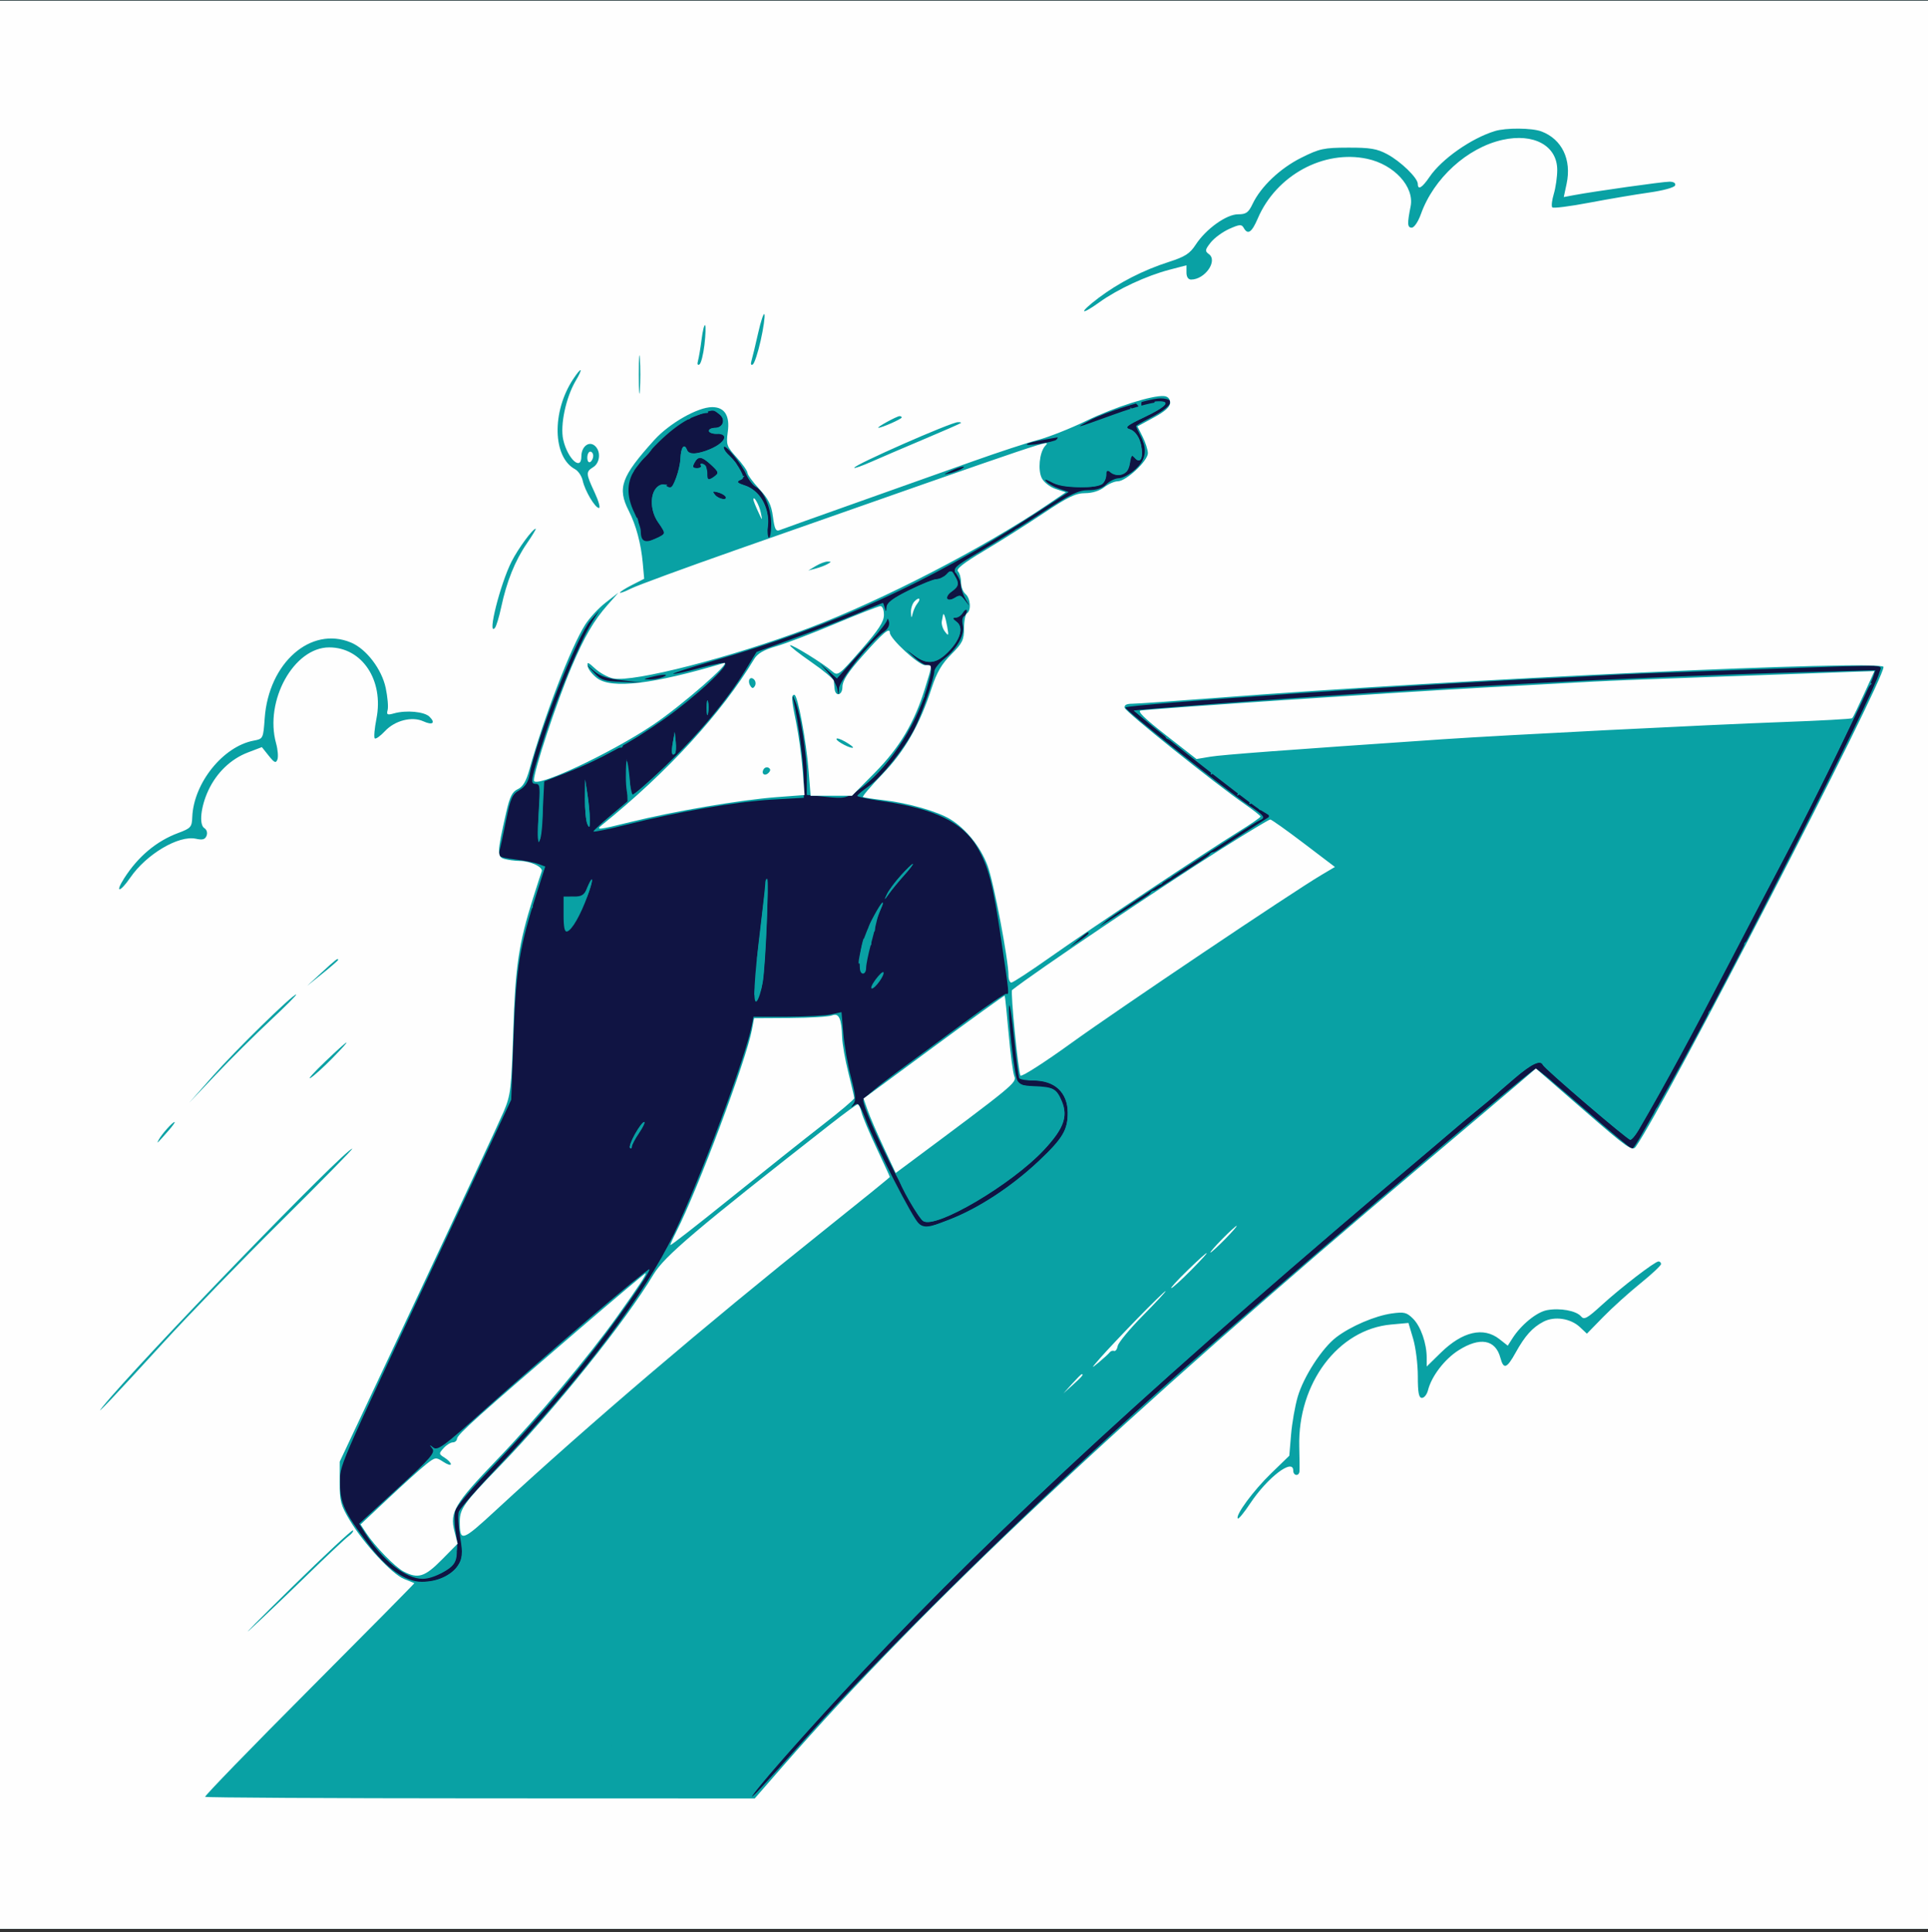 <svg width="485" height="486" viewBox="0 0 485 486" fill="none" xmlns="http://www.w3.org/2000/svg">
<rect x="0" y="0" width="485" height="486" fill="#333333" stroke="none"/>
<path fill-rule="evenodd" clip-rule="evenodd" d="M0 242.683V485.183H242.5H485V242.683V0.183H242.5H0V242.683Z" fill="#101443"/>
<path fill-rule="evenodd" clip-rule="evenodd" d="M0 242.683V485.183H242.5H485V242.683V0.183H242.5H0V242.683ZM294.296 100.813C294.83 101.677 292.815 103.374 288.948 105.319C287.204 106.195 285.777 107.036 285.777 107.186C285.777 107.336 286.278 108.42 286.892 109.596C288.697 113.059 288.309 115.591 285.59 118.064C284.256 119.277 282.41 120.28 281.487 120.292C280.563 120.304 279.136 120.985 278.315 121.806C277.314 122.807 275.828 123.298 273.797 123.298C271.293 123.298 269.332 124.243 262.419 128.78C257.824 131.795 250.799 136.197 246.806 138.563C239.811 142.706 239.587 142.921 240.65 144.439C241.257 145.306 241.754 146.624 241.754 147.367C241.754 148.111 242.283 149.631 242.93 150.745C244.049 152.673 244.046 152.691 242.863 151.128C241.831 149.765 241.382 149.633 240.228 150.354C238.082 151.694 237.437 150.235 239.492 148.685C241.132 147.448 241.22 147.115 240.387 145.286C239.524 143.394 239.375 143.34 238.125 144.472C237.389 145.137 236.231 145.683 235.552 145.683C234.873 145.683 231.793 146.932 228.709 148.458C224.604 150.489 223.077 151.639 223.013 152.748C222.942 154.006 222.869 154.042 222.586 152.958C222.398 152.239 222.175 151.652 222.09 151.652C222.005 151.652 219.092 152.867 215.616 154.354C212.14 155.84 205.027 158.614 199.808 160.519L190.319 163.983L187.497 168.604C182.929 176.082 175.669 184.762 167.306 192.747C163.006 196.852 159.32 200.044 159.114 199.838C158.908 199.632 158.47 197.519 158.14 195.144L157.539 190.825L157.697 196.194L157.856 201.564L153.585 205.148C151.236 207.119 149.296 208.916 149.273 209.14C149.249 209.364 153.009 208.596 157.625 207.434C170.494 204.195 185.316 201.64 194.187 201.13L202.208 200.67L202.202 196.12C202.198 192.062 200.795 181.29 199.619 176.275L199.181 174.41L200.005 176.275C201.318 179.245 202.952 189.634 202.953 195.012L202.954 199.946L207.823 200.444C212.412 200.915 212.88 200.814 215.964 198.692C222.892 193.926 230.246 183.047 233.1 173.341C234.57 168.344 234.589 167.321 233.215 167.321C232.622 167.321 231.195 166.449 230.044 165.383L227.95 163.445L230.103 165.009C233.181 167.248 235.522 166.987 238.427 164.082C241.617 160.891 242.499 157.773 240.602 156.385C239.72 155.741 239.585 155.383 240.223 155.383C240.77 155.383 241.662 154.795 242.208 154.077C242.754 153.356 243.21 153.169 243.222 153.66C243.236 154.148 242.909 154.757 242.497 155.011C242.085 155.265 241.945 156.257 242.185 157.214C242.765 159.525 240.862 163.048 237.646 165.614C236.211 166.758 235.038 168.223 235.038 168.869C235.038 170.533 231.803 179.84 229.988 183.397C227.538 188.2 221.729 195.494 218.581 197.72C216.98 198.853 215.663 199.963 215.654 200.189C215.646 200.414 218.484 201.011 221.963 201.514C235.075 203.41 242.165 206.841 245.806 213.054C248.635 217.881 249.781 222.284 251.838 236.223C253.915 250.299 253.906 250.21 253.133 249.973C252.825 249.879 248.544 252.777 243.619 256.413C238.695 260.049 230.732 265.918 225.926 269.455C221.118 272.992 217.173 276.273 217.158 276.745C217.068 279.561 230.06 305.765 232.222 307.129C235.444 309.16 254.413 297.999 262.584 289.264C267.914 283.567 268.898 280.447 266.675 276.295C265.334 273.79 265.029 273.636 260.974 273.424C257.642 273.25 256.518 272.879 255.915 271.754C255.091 270.214 253.395 254.392 253.894 252.897C254.056 252.409 254.609 256.2 255.123 261.322C255.635 266.443 256.214 270.892 256.41 271.208C256.605 271.524 258.11 271.783 259.755 271.783C265.345 271.783 268.572 274.723 268.599 279.841C268.621 284.214 267.345 286.357 261.356 292.007C254.465 298.508 246.12 303.972 238.73 306.822C232.928 309.06 232.566 309.11 231.212 307.885C229.561 306.391 220.396 288.488 217.814 281.715C216.318 277.788 215.884 277.23 214.914 277.984C213.951 278.732 213.913 278.692 214.663 277.727C215.363 276.827 215.239 275.395 214.084 271.012C213.276 267.947 212.406 263 212.151 260.017L211.687 254.595L208.999 255.167C207.521 255.483 202.542 255.74 197.935 255.74H189.559L189.116 257.979C187.506 266.133 175.979 297.011 169.617 310.21C162.116 325.774 146.72 346.144 125.062 369.156C120.041 374.491 115.704 379.468 115.423 380.217C115.142 380.966 115.287 383.853 115.747 386.634C116.491 391.14 116.434 391.915 115.219 393.768C113.58 396.27 110.016 397.883 106.124 397.883C101.924 397.883 97.243 394.547 92.408 388.108C86.694 380.498 85.576 378.083 85.538 373.26C85.499 368.418 84.312 371.179 110.075 316.179L128.598 276.633L129.176 261.078C129.846 243.065 130.619 238.356 135.291 223.799L137.161 217.973L135.499 217.341C134.585 216.993 131.901 216.467 129.533 216.171C125.616 215.682 125.267 215.491 125.654 214.048C125.887 213.177 126.642 209.646 127.331 206.202C128.416 200.785 128.862 199.782 130.649 198.757C132.053 197.951 132.869 196.731 133.201 194.944C134.884 185.882 145.161 159.902 148.611 155.991L150.793 153.517L148.851 156.601C146.098 160.974 140.184 175.203 137.108 184.856C133.415 196.443 133.278 197.167 134.773 197.167C135.881 197.167 135.96 197.984 135.518 204.815C135.18 210.035 135.261 212.108 135.773 211.344C136.186 210.729 136.528 207.18 136.535 203.459L136.546 196.693L142.702 194.298C150.763 191.161 158.827 186.72 167.164 180.825C174.7 175.496 183.631 167.247 182.346 166.804C181.886 166.645 179.039 167.2 176.018 168.037C172.997 168.875 170.016 169.539 169.392 169.513C168.768 169.487 173.294 168.008 179.45 166.224C209.543 157.508 233.904 146.421 259.584 129.754L268.832 123.752L266.519 122.965C265.246 122.532 263.77 121.721 263.239 121.161C262.561 120.446 262.985 120.501 264.661 121.348C267.501 122.78 276.089 122.988 277.42 121.656C277.912 121.164 278.315 120.154 278.315 119.412C278.315 118.248 278.521 118.191 279.81 118.996C281.813 120.246 283.785 118.987 284.3 116.13C284.558 114.701 284.888 114.287 285.277 114.904C286.237 116.427 287.269 115.969 287.269 114.02C287.269 111.085 285.984 108.541 284.218 107.981C282.819 107.537 283.369 107.08 287.906 104.919C297.936 100.142 292.774 99.706 280.181 104.267C270.293 107.849 270.175 107.879 273.985 105.811C277.913 103.68 288.815 100.268 291.889 100.207C292.993 100.185 294.076 100.458 294.296 100.813ZM180.921 104.163C182.641 105.421 181.956 107.629 179.846 107.629C179.013 107.629 178.331 107.965 178.331 108.375C178.331 108.785 179.17 109.121 180.196 109.121C184.56 109.121 181.116 112.738 175.627 113.92C173.82 114.308 173.188 114.137 172.811 113.156C172.132 111.385 171.28 112.509 171.165 115.329C171.112 116.634 170.598 118.91 170.023 120.386C169.139 122.652 168.777 122.944 167.698 122.264C166.717 121.645 166.123 121.755 165.139 122.739C163.411 124.467 163.62 128.661 165.572 131.4C167.603 134.253 167.577 134.378 164.717 135.58C162.116 136.674 161.203 136.143 161.18 133.522C161.174 132.784 160.472 130.769 159.619 129.045C157.455 124.665 157.619 120.822 160.11 117.556C164.833 111.365 170.51 106.367 174.6 104.801C179.584 102.892 179.231 102.928 180.921 104.163ZM265.967 110.516C265.193 111.225 257.645 112.382 258.342 111.684C258.577 111.449 260.397 110.983 262.387 110.65C264.376 110.316 266.155 110.003 266.34 109.955C266.524 109.907 266.356 110.16 265.967 110.516ZM187.735 119.354C188.307 120.673 189.403 122.088 190.171 122.499C192.232 123.602 194 127.9 194 131.805C194 133.693 193.749 135.236 193.44 135.237C193.132 135.237 192.99 133.642 193.123 131.693C193.428 127.253 191.057 123.321 187.347 122.109C185.453 121.491 185.151 121.179 186.094 120.817C187.206 120.391 187.223 120.122 186.268 118.273C185.68 117.136 184.493 115.567 183.63 114.787C182.767 114.005 182.075 112.999 182.092 112.55C182.138 111.306 186.554 116.63 187.735 119.354ZM178.698 116.717C180.919 118.648 181.015 119.275 179.239 120.227C178.12 120.825 177.912 120.633 177.933 119.02C177.946 117.964 177.491 116.941 176.921 116.745C176.351 116.549 176.074 116.696 176.306 117.072C176.539 117.447 176.109 117.755 175.351 117.755C174.259 117.755 174.121 117.478 174.686 116.423C175.617 114.683 176.427 114.742 178.698 116.717ZM241.754 118.007C241.138 118.355 239.795 118.846 238.769 119.096C237.214 119.476 237.276 119.373 239.142 118.474C241.534 117.323 243.625 116.948 241.754 118.007ZM182.491 124.881C183.167 125.976 180.815 125.613 179.872 124.476C179.149 123.605 179.269 123.488 180.538 123.82C181.389 124.042 182.267 124.519 182.491 124.881ZM222.459 158.825C219.071 161.198 211.16 171.123 211.06 173.128C210.959 175.136 210.955 175.138 210.624 173.29C210.439 172.264 209.394 170.419 208.3 169.189L206.312 166.953L208.422 168.815L210.533 170.676L213.182 167.693C214.64 166.052 217.467 162.931 219.466 160.757C221.464 158.584 223.139 156.401 223.187 155.907C223.234 155.414 223.433 155.628 223.628 156.384C223.842 157.218 223.384 158.178 222.459 158.825ZM156.502 171.122L161.542 171.685L156.486 171.518C151.965 171.369 151.215 171.121 149.398 169.171L147.365 166.99L149.414 168.775C150.919 170.086 152.799 170.708 156.502 171.122ZM472.716 169.342C471.449 174.389 435.146 245.821 420.844 271.41C411.902 287.409 410.995 288.944 410.5 288.933C410.232 288.927 404.807 284.396 398.446 278.862C392.085 273.329 386.649 268.801 386.366 268.8C385.175 268.795 315.478 328.386 291.746 349.7C260.494 377.769 221.004 416.602 202.205 437.753C191.391 449.92 188.492 453.015 189.231 451.606C190.136 449.878 205.093 433.065 216.728 420.697C251.941 383.267 293.144 345.387 359.634 289.317C363.04 286.445 366.2 283.757 366.654 283.345C367.109 282.932 369.327 281.09 371.585 279.251C373.842 277.412 375.856 275.733 376.062 275.519C376.267 275.306 378.495 273.37 381.013 271.219C385.282 267.571 387.528 266.513 388.125 267.874C388.542 268.826 409.424 286.706 410.113 286.701C410.467 286.698 411.394 285.607 412.172 284.276C418.721 273.064 425.717 260.156 436.13 240.071C439.747 233.095 445.549 222.014 449.025 215.448C455.575 203.074 470.364 172.927 471.242 170.162L471.742 168.587L453.562 169.086C409.274 170.306 358.857 173.019 304.847 177.092C294.201 177.895 285.405 178.637 285.3 178.741C285 179.042 313.929 201.836 316.901 203.641L319.574 205.264L313.309 209.289C309.862 211.503 300.998 217.251 293.612 222.062C286.225 226.874 279.341 231.34 278.315 231.988L276.45 233.166L278.315 231.586C280.473 229.758 315.311 206.94 316.84 206.353C318.463 205.731 318.064 205.153 314.304 202.681C308.802 199.063 282.687 178.369 283.101 177.956C283.885 177.173 358.644 172.004 388.373 170.678C393.298 170.458 399.677 170.124 402.55 169.936C407.54 169.61 417.206 169.234 450.304 168.083C476.269 167.179 473.301 167.013 472.716 169.342ZM166.765 170.306C165.945 170.659 164.434 170.931 163.408 170.911C161.715 170.879 161.75 170.823 163.781 170.306C166.888 169.515 168.605 169.515 166.765 170.306ZM177.773 178.14C177.781 179.782 177.934 180.365 178.112 179.437C178.29 178.509 178.284 177.166 178.097 176.453C177.911 175.739 177.764 176.499 177.773 178.14ZM169.269 186.721C168.808 189.33 168.999 190.332 169.803 189.529C170.037 189.295 170.116 187.98 169.979 186.606L169.73 184.11L169.269 186.721ZM147.145 200.898C147.118 203.565 147.386 206.42 147.738 207.24C148.257 208.446 148.377 208.232 148.367 206.121C148.36 204.685 148.092 201.831 147.773 199.779L147.192 196.048L147.145 200.898ZM226.606 220.232C225.156 221.837 223.596 223.935 223.14 224.896C222.36 226.537 222.39 226.53 223.638 224.782C224.368 223.759 226.096 221.66 227.477 220.118C228.859 218.576 229.821 217.313 229.616 217.313C229.411 217.313 228.057 218.627 226.606 220.232ZM147.748 223.259C146.966 225.146 146.394 225.521 144.29 225.521H141.769V230.06C141.769 233.342 142.026 234.514 142.695 234.291C143.921 233.882 146.028 230.201 147.782 225.403C149.315 221.208 149.289 219.539 147.748 223.259ZM192.493 222.35C192.485 223.068 191.962 227.853 191.332 232.983C189.654 246.638 189.338 252.866 190.377 251.827C190.842 251.362 191.52 249.197 191.881 247.018C192.641 242.429 193.479 221.044 192.899 221.044C192.684 221.044 192.501 221.632 192.493 222.35ZM219.974 230.185C217.02 235.814 216.049 239.371 216.306 243.615C216.414 245.412 217.877 245.273 217.877 243.465C217.877 242.665 218.401 240.062 219.042 237.683C219.683 235.302 220.371 232.548 220.57 231.561C220.77 230.575 221.264 229.147 221.67 228.39C222.075 227.633 222.234 227.013 222.023 227.013C221.811 227.013 220.889 228.441 219.974 230.185ZM273.838 234.797C273.838 234.974 272.748 235.842 271.413 236.725L268.988 238.329L271.227 236.406C273.523 234.433 273.838 234.238 273.838 234.797ZM220.227 246.422C219.32 247.649 218.916 248.652 219.33 248.652C220.197 248.652 222.725 245.044 222.215 244.534C222.028 244.347 221.133 245.196 220.227 246.422ZM159.739 285.263C158.801 286.931 158.236 288.498 158.482 288.744C158.729 288.991 158.931 288.848 158.931 288.426C158.931 288.005 159.76 286.438 160.774 284.945C161.787 283.451 162.353 282.229 162.03 282.229C161.708 282.229 160.677 283.594 159.739 285.263ZM147.738 332.047C139.326 339.243 127.447 349.619 121.341 355.103C111.763 363.707 110.073 364.947 109.029 364.131C107.98 363.313 107.942 363.345 108.744 364.372C109.537 365.39 108.295 366.818 100.004 374.418L90.34 383.278L91.687 385.405C96.14 392.439 102.002 397.136 106.327 397.136C109.263 397.136 114.084 394.381 114.502 392.464C115.158 389.453 115.168 388.597 114.588 385.085C114.272 383.177 114.259 380.843 114.558 379.901C114.857 378.959 118.164 374.971 121.907 371.04C132.273 360.153 139.361 352.105 146.898 342.667C154.22 333.498 163.886 319.751 163.355 319.26C163.179 319.096 156.151 324.851 147.738 332.047Z" fill="#09A1A4"/>
<path fill-rule="evenodd" clip-rule="evenodd" d="M0 242.683V485.183H242.5H485V242.683V0.183H242.5H0V242.683ZM391.432 35.55C392.828 36.946 393.956 38.54 393.939 39.094C393.923 39.648 393.4 39.162 392.777 38.013C392.154 36.864 390.572 35.27 389.263 34.471C387.952 33.672 387.334 33.018 387.888 33.016C388.442 33.015 390.037 34.155 391.432 35.55ZM341.925 37.284C340.591 37.449 338.409 37.449 337.075 37.284C335.741 37.119 336.832 36.983 339.5 36.983C342.167 36.983 343.259 37.119 341.925 37.284ZM364.869 39.216C364.869 39.344 363.778 40.436 362.444 41.641L360.019 43.833L362.211 41.408C364.254 39.148 364.869 38.639 364.869 39.216ZM366.362 40.709C366.362 40.837 365.271 41.928 363.937 43.133L361.512 45.325L363.703 42.9C365.746 40.64 366.362 40.132 366.362 40.709ZM392.258 45.138C392.079 46.061 391.934 45.306 391.934 43.459C391.934 41.613 392.079 40.858 392.258 41.781C392.435 42.704 392.435 44.215 392.258 45.138ZM324.515 41.467C324.344 41.602 322.525 43.163 320.473 44.935L316.742 48.157L320.243 44.689C322.168 42.782 323.987 41.221 324.284 41.221C324.582 41.221 324.686 41.331 324.515 41.467ZM355.169 48.143C355.169 49.061 355.132 49.017 353.407 46.071L352.096 43.833L353.633 45.594C354.478 46.563 355.169 47.71 355.169 48.143ZM421.394 46.631C421.225 47.144 420.274 47.631 419.28 47.714L417.473 47.864L419.338 47.26C421.12 46.683 421.087 46.64 418.592 46.296L415.981 45.937L418.841 45.817C420.835 45.735 421.608 45.981 421.394 46.631ZM356.671 56.126C355.669 57.999 354.113 57.765 353.906 55.709C353.787 54.519 353.828 54.498 354.148 55.584C354.668 57.349 355.706 57.232 356.306 55.342C356.576 54.49 356.962 53.958 357.163 54.159C357.364 54.359 357.143 55.245 356.671 56.126ZM303.647 58.942C302.233 60.481 300.825 62.059 300.516 62.449C300.207 62.839 299.954 62.924 299.954 62.638C299.954 61.984 305.197 56.144 305.784 56.144C306.021 56.144 305.06 57.404 303.647 58.942ZM311.146 56.677C310.531 56.905 309.355 57.401 308.535 57.778C307.066 58.454 307.065 58.446 308.491 57.304C309.287 56.666 310.463 56.171 311.102 56.203C312.107 56.254 312.113 56.319 311.146 56.677ZM304.846 60.708C303.003 62.898 302.966 63.089 304.219 64.004C304.949 64.538 305.296 65.227 304.989 65.534C304.682 65.842 304.431 65.701 304.431 65.223C304.431 64.744 303.927 64.352 303.312 64.352C302.696 64.352 302.192 64.042 302.192 63.663C302.192 62.91 305.825 58.383 306.429 58.383C306.634 58.383 305.922 59.429 304.846 60.708ZM303.042 68.893C302.074 69.679 300.563 70.29 299.684 70.254C298.56 70.206 298.815 69.977 300.549 69.477C301.901 69.087 303.202 68.263 303.439 67.647C303.676 67.031 304.079 66.737 304.337 66.996C304.593 67.254 304.011 68.107 303.042 68.893ZM287.269 69.635C288.133 70.24 287.983 70.304 286.616 69.917C285.297 69.544 284.993 69.656 285.425 70.356C285.807 70.973 285.706 71.111 285.134 70.758C284.653 70.461 284.453 69.906 284.69 69.523C285.24 68.633 285.877 68.661 287.269 69.635ZM282.49 71.929C282.821 72.463 282.695 72.588 282.162 72.257C281.688 71.965 281.3 72.101 281.3 72.559C281.3 73.018 280.964 73.186 280.554 72.933C280.143 72.679 279.808 72.763 279.808 73.118C279.808 73.9 273.062 78.748 272.608 78.293C272.343 78.028 281.169 71.067 281.769 71.067C281.873 71.067 282.198 71.455 282.49 71.929ZM191.368 85.599C190.681 88.69 189.781 91.427 189.368 91.683C188.919 91.96 188.787 91.584 189.04 90.747C189.272 89.978 190.03 86.83 190.724 83.752C191.419 80.674 192.129 78.566 192.303 79.068C192.476 79.57 192.056 82.509 191.368 85.599ZM177.217 86.692C176.928 89.18 176.353 91.425 175.939 91.681C175.491 91.958 175.348 91.58 175.586 90.747C175.805 89.978 176.211 87.564 176.488 85.383C176.765 83.202 177.16 81.587 177.367 81.793C177.573 81.999 177.506 84.204 177.217 86.692ZM160.973 98.115C160.822 100.269 160.699 98.507 160.699 94.198C160.699 89.889 160.822 88.126 160.973 90.281C161.124 92.436 161.124 95.961 160.973 98.115ZM144.814 95.795C142.371 99.934 140.869 106.974 141.668 110.531C142.047 112.218 142.159 113.598 141.918 113.598C141.677 113.598 142.617 114.437 144.008 115.463C145.399 116.489 146.219 117.339 145.831 117.353C145.444 117.365 145.69 117.805 146.379 118.328C147.237 118.981 147.417 119.619 146.95 120.357C146.386 121.249 146.267 121.214 146.257 120.153C146.251 119.449 145.557 118.505 144.714 118.053C139.038 115.016 138.741 103.667 144.122 95.457C146.298 92.139 146.82 92.394 144.814 95.795ZM294.336 100.753C294.855 102.104 293.593 103.252 289.341 105.299C285.864 106.974 285.833 107.021 287.002 108.805C287.654 109.799 287.939 110.613 287.637 110.613C287.334 110.613 287.427 111.033 287.842 111.546C289.277 113.317 288.388 115.825 285.404 118.428C283.762 119.86 281.801 121.037 281.045 121.045C280.288 121.053 278.816 121.731 277.773 122.552C276.612 123.465 274.746 124.044 272.963 124.044C270.64 124.044 268.702 124.951 263.392 128.521C259.73 130.983 256.385 132.998 255.959 132.998C255.533 132.998 255.185 133.327 255.185 133.73C255.185 134.132 254.345 134.672 253.319 134.93C252.293 135.187 251.454 135.675 251.454 136.013C251.454 136.351 250.699 136.864 249.775 137.152C248.851 137.441 247.928 137.911 247.723 138.199C247.518 138.487 245.755 139.649 243.806 140.782C240.499 142.702 239.277 144.19 241.008 144.19C241.418 144.19 241.714 144.443 241.666 144.75C241.396 146.456 241.87 148.684 242.687 149.547C243.915 150.846 244.268 153.631 243.282 154.241C242.852 154.507 242.5 156.171 242.5 157.94C242.5 160.728 242.072 161.591 239.281 164.424C236.878 166.865 235.637 169.019 234.388 172.917C231.381 182.303 227.648 188.854 221.93 194.78C219.007 197.809 216.983 200.4 217.433 200.539C217.882 200.677 220.432 201.116 223.1 201.514C225.768 201.912 228.622 202.409 229.442 202.617C230.263 202.826 231.942 203.236 233.173 203.527C239.517 205.034 245.86 210.883 248.342 217.516C250.067 222.128 252.548 234.375 251.891 235.032C251.658 235.266 251.791 235.847 252.187 236.325C252.583 236.801 253.054 239.313 253.235 241.905C253.592 247.049 254.831 248.742 256.497 246.364C257.053 245.57 257.964 244.921 258.522 244.921C259.08 244.921 259.649 244.65 259.786 244.319C260.31 243.05 290.385 222.536 291.722 222.536C292.145 222.536 292.492 222.201 292.492 221.79C292.492 221.38 292.996 221.044 293.612 221.044C294.227 221.044 294.731 220.765 294.731 220.424C294.731 220.083 295.655 219.328 296.783 218.747C297.911 218.165 299.003 217.488 299.208 217.242C299.413 216.998 303.769 214.146 308.888 210.905C314.663 207.251 317.707 204.921 316.909 204.767C316.202 204.631 315.623 204.247 315.623 203.915C315.623 203.583 315.035 203.138 314.317 202.928C313.135 202.581 290.522 185.221 289.546 183.911C289.32 183.607 287.707 182.391 285.963 181.208C282.119 178.6 281.84 177.028 285.217 177.004C286.551 176.994 295.701 176.365 305.55 175.606C315.399 174.846 323.961 174.213 324.577 174.197C325.193 174.181 336.105 173.482 348.827 172.643C361.549 171.804 375.987 170.924 380.912 170.686C389.824 170.256 418.698 168.986 420.831 168.931C421.446 168.915 433.447 168.487 447.499 167.98C461.551 167.473 473.28 167.29 473.563 167.574C474.131 168.142 471.889 172.915 458.113 200.483C442.821 231.084 440.115 236.319 439.346 236.797C438.941 237.048 438.685 237.383 438.775 237.543C439.048 238.025 431.145 253.468 430.374 253.958C429.98 254.209 429.69 254.631 429.729 254.896C429.818 255.487 425.294 264.55 424.652 265.067C424.397 265.272 422.677 268.376 420.831 271.965C418.984 275.553 417.257 278.491 416.994 278.493C416.731 278.496 416.312 279.253 416.063 280.177C415.814 281.101 414.485 283.649 413.11 285.841L410.611 289.827L401.358 281.862C396.268 277.48 391.6 273.326 390.985 272.63C390.369 271.933 389.055 270.8 388.064 270.111C386.326 268.902 386.169 268.937 383.587 271.086C382.116 272.312 380.24 273.929 379.419 274.68C378.598 275.431 373.226 279.977 367.481 284.784C361.735 289.59 355.235 295.094 353.034 297.016C350.835 298.937 348.484 300.821 347.811 301.201C347.139 301.582 346.253 302.303 345.842 302.802C345.432 303.302 340.899 307.272 335.769 311.624C330.639 315.976 325.771 320.168 324.95 320.939C324.129 321.711 320.436 324.925 316.742 328.081C313.049 331.238 308.659 335.056 306.987 336.565C305.316 338.075 301.196 341.801 297.833 344.846C294.469 347.89 291.12 350.8 290.391 351.311C289.662 351.821 287.712 353.527 286.06 355.101C281.858 359.103 275.321 365.143 267.619 372.14C259.26 379.735 216.319 422.629 208.923 430.772C205.845 434.16 201.984 438.387 200.342 440.164C198.701 441.941 196.459 444.487 195.361 445.822C190.715 451.467 188.819 453.417 188.799 452.575C188.772 451.48 202.549 435.751 216.721 420.697C252.062 383.156 293.17 345.365 359.634 289.317C363.04 286.445 366.2 283.757 366.654 283.345C367.109 282.932 369.327 281.09 371.585 279.251C373.842 277.412 375.856 275.733 376.062 275.519C376.267 275.306 378.495 273.37 381.013 271.219C385.282 267.571 387.528 266.513 388.125 267.874C388.542 268.826 409.424 286.706 410.113 286.701C410.467 286.698 411.394 285.607 412.172 284.276C418.608 273.258 425.555 260.449 435.743 240.817C439.15 234.251 445.304 222.499 449.417 214.702C455.693 202.807 465.6 182.691 465.6 181.843C465.6 181.711 464.844 181.456 463.921 181.279C462.389 180.983 462.41 180.946 464.167 180.853C465.725 180.771 466.433 180.006 467.89 176.835C468.879 174.68 470.028 172.67 470.442 172.369C470.857 172.067 470.933 171.816 470.61 171.809C470.288 171.803 470.399 171.097 470.858 170.24C471.69 168.685 471.673 168.683 460.998 169.13C455.116 169.377 440.902 169.911 429.412 170.318C417.921 170.724 405.329 171.221 401.431 171.423C371.097 172.993 358.208 173.725 335.023 175.194C331.535 175.415 324.652 175.912 319.727 176.298C314.802 176.685 305.011 177.395 297.97 177.877L285.167 178.753L289.203 181.743C291.422 183.388 293.238 185.012 293.238 185.354C293.238 185.696 293.659 185.975 294.171 185.975C294.685 185.975 296.531 187.279 298.275 188.873C300.02 190.468 301.446 191.475 301.446 191.111C301.446 190.749 302.034 190.479 302.752 190.511C303.615 190.55 303.723 190.703 303.073 190.964C302.356 191.249 302.512 191.655 303.645 192.448C304.501 193.048 304.976 193.904 304.701 194.349C304.403 194.831 304.547 194.945 305.055 194.631C306.166 193.945 311.995 198.617 311.377 199.7C311.119 200.153 311.173 200.285 311.498 199.991C312.371 199.203 315.004 200.835 314.409 201.797C314.112 202.278 314.24 202.411 314.716 202.116C315.164 201.84 315.878 202.208 316.301 202.934C316.724 203.661 317.08 204.007 317.093 203.704C317.105 203.4 317.759 203.702 318.545 204.375C319.916 205.549 319.687 205.78 313.014 209.964C309.186 212.365 305.716 214.329 305.305 214.329C304.892 214.329 304.443 214.58 304.306 214.888C303.959 215.669 291.171 224.029 290.323 224.029C289.943 224.029 289.52 224.308 289.383 224.649C289.037 225.511 275.564 234.475 274.613 234.475C274.187 234.475 273.838 234.782 273.838 235.157C273.838 235.774 267.152 240.269 265.814 240.552C265.508 240.617 264.922 241.077 264.512 241.576C262.773 243.688 255.085 248.678 254.308 248.198C253.833 247.904 253.665 248.005 253.927 248.429C254.183 248.843 254.57 251.329 254.785 253.953C256.286 272.217 256.263 272.124 258.762 270.168C259.909 269.27 259.933 269.301 259.011 270.477C258.081 271.662 258.207 271.783 260.365 271.783C265.336 271.783 268.574 274.952 268.599 279.841C268.621 284.214 267.345 286.357 261.356 292.007C254.465 298.508 246.12 303.972 238.73 306.822C231.476 309.619 231.447 309.606 227.196 301.515C224.464 296.317 224.449 296.303 222.845 297.658C221.246 299.008 221.244 299.006 222.549 297.456C223.822 295.946 223.757 295.67 220.549 288.875C218.726 285.015 217.007 280.932 216.729 279.804C216.157 277.485 215.494 277.246 214.146 278.871C213.635 279.487 212.755 279.99 212.19 279.99C211.624 279.99 211.162 280.246 211.162 280.56C211.162 281.336 203.266 287.452 202.264 287.452C201.823 287.452 201.462 287.723 201.462 288.055C201.462 288.388 198.607 290.902 195.119 293.643C189.115 298.363 187.258 299.32 190.012 296.278C190.691 295.527 191.618 294.913 192.07 294.913C192.524 294.913 193.314 294.242 193.827 293.421C194.339 292.6 195.05 291.929 195.405 291.929C195.76 291.929 197.334 290.754 198.902 289.317C200.47 287.881 202.191 286.706 202.726 286.706C203.262 286.706 203.7 286.424 203.7 286.079C203.7 285.315 212.378 278.498 213.351 278.498C214.827 278.498 214.851 275.54 213.42 269.861C212.601 266.609 211.926 262.899 211.919 261.616C211.913 260.334 211.702 258.258 211.451 257.003C211.032 254.903 210.841 254.78 209.064 255.455C208.002 255.859 203.59 256.153 199.261 256.108C194.931 256.063 191.006 256.045 190.539 256.07C190.071 256.094 189.457 257.373 189.173 258.911C187.762 266.565 175.557 299.185 170.11 309.86C169.297 311.456 168.631 312.973 168.631 313.231C168.631 313.49 171.317 311.479 174.6 308.763C177.883 306.047 180.569 304.128 180.569 304.499C180.569 305.095 169.375 314.61 167.978 315.202C167.678 315.329 166.136 317.615 164.552 320.283C157.267 332.543 139.829 354.239 124.971 369.529C120.783 373.838 116.945 378.151 116.441 379.114C115.817 380.305 115.676 382.616 115.999 386.359C116.39 390.889 116.243 392.205 115.165 393.851C113.729 396.043 110.046 397.883 107.097 397.883C106.058 397.883 105.202 398.303 105.196 398.815C105.189 399.432 104.999 399.48 104.637 398.959C104.335 398.526 102.998 397.73 101.666 397.191C98.689 395.987 91.564 388.292 88.046 382.482C85.711 378.625 85.436 377.613 85.449 372.916L85.463 367.663L105.134 325.879C115.952 302.897 125.658 282.08 126.7 279.617C128.45 275.485 128.64 273.904 129.166 259.098C129.679 244.67 130.416 237.774 131.797 234.475C132.054 233.859 132.395 232.348 132.553 231.117C132.712 229.886 133.173 228.766 133.579 228.629C133.985 228.491 134.153 228.113 133.953 227.789C133.534 227.112 135.678 220.276 136.64 219.221C137.429 218.357 133.434 216.571 130.678 216.557C129.596 216.552 127.921 216.335 126.954 216.076C124.983 215.549 125.014 214.58 127.33 204.374C128.297 200.113 128.815 199.127 130.466 198.405C131.553 197.93 132.551 196.869 132.685 196.048C133.057 193.757 136.278 182.895 137.33 180.379C137.845 179.148 138.373 177.604 138.503 176.947C138.634 176.291 139.412 174.189 140.233 172.275C141.053 170.36 141.727 168.627 141.732 168.423C141.736 168.219 142.318 166.964 143.026 165.635C143.735 164.305 144.264 163.023 144.204 162.785C143.886 161.549 149.297 154.091 152.215 151.743L155.573 149.04L152.861 152.118C148.667 156.878 146.74 160.495 140.872 174.619C140.408 175.735 139.987 176.816 139.934 177.021C139.438 178.987 136.251 188.754 135.924 189.319C135.69 189.723 135.434 190.562 135.355 191.185C135.277 191.808 134.957 193.46 134.644 194.858C134.194 196.864 134.281 197.272 135.055 196.793C135.853 196.3 135.937 197.693 135.51 204.297C135.222 208.757 135.253 212.141 135.58 211.816C135.906 211.492 136.341 207.863 136.546 203.751L136.919 196.275L142.888 193.859C146.172 192.53 150.369 190.648 152.215 189.677C154.062 188.706 155.825 187.98 156.133 188.063C156.44 188.145 156.692 187.9 156.692 187.517C156.692 187.134 157.4 186.597 158.264 186.323C159.129 186.048 160.388 185.365 161.063 184.803C161.737 184.242 164.744 182.01 167.745 179.842C176.796 173.306 177.108 173.052 180.118 169.745C182.958 166.623 182.742 166.159 179.077 167.509C177.215 168.195 170.68 169.823 169.416 169.916C168.764 169.964 167.834 170.249 167.347 170.55C165.312 171.808 155.657 172.463 152.3 171.571C150.011 170.964 147.738 168.904 147.738 167.439C147.738 166.631 148.386 166.916 149.946 168.41C153.66 171.969 159.364 171.538 178.011 166.289C198.732 160.456 214.967 154.054 233.919 144.241C249.378 136.236 268.562 124.488 267.654 123.581C267.473 123.399 266.574 123.106 265.655 122.929C264.738 122.753 263.539 122.236 262.991 121.783C261.644 120.665 260.823 116.615 261.755 115.683C262.26 115.178 262.491 115.263 262.459 115.943C262.222 120.94 264.512 122.552 271.845 122.552C277.202 122.552 278.529 121.682 278.167 118.404C278.023 117.099 278.345 116.237 279.062 116.008C279.955 115.722 279.996 115.846 279.266 116.621C277.336 118.668 281.381 120.68 283.389 118.672C283.882 118.179 284.285 116.937 284.285 115.911C284.285 114.461 284.484 114.245 285.18 114.941C286.562 116.323 287.269 116.011 287.269 114.02C287.269 111.085 285.984 108.541 284.218 107.981C282.819 107.537 283.369 107.08 287.906 104.919C293.303 102.349 294.624 100.904 291.56 100.925C290.173 100.934 290.076 101.072 291 101.72C291.876 102.333 291.754 102.401 290.44 102.031C289.504 101.768 288.762 101.889 288.762 102.305C288.762 103.569 285.663 104.158 284.867 103.045C284.291 102.238 284.217 102.268 284.508 103.193C285.023 104.834 273.816 108.856 271.836 107.741C270.673 107.087 271.094 106.698 274.808 104.994C277.187 103.902 279.538 102.925 280.031 102.822C280.523 102.719 281.925 102.228 283.143 101.73C285.062 100.947 285.496 101.007 286.372 102.175C287.336 103.459 287.373 103.453 287.141 102.045C286.96 100.951 287.34 100.54 288.599 100.467C289.535 100.413 290.491 100.179 290.723 99.946C291.495 99.175 293.94 99.72 294.336 100.753ZM182.468 103.935C183.643 105.234 183.724 105.807 182.999 107.727C181.993 110.393 182.62 112.461 185.23 115.09C186.25 116.116 187.311 117.688 187.591 118.582C187.87 119.477 189.265 121.342 190.691 122.726C193.24 125.203 193.793 126.444 194.543 131.365C194.804 133.074 195.239 133.715 195.953 133.441C196.521 133.223 196.985 133.331 196.985 133.681C196.985 134.03 196.397 134.485 195.679 134.692C194.961 134.898 193.702 135.322 192.881 135.635C191.653 136.101 191.554 136.024 192.321 135.197C192.835 134.644 193.254 132.798 193.254 131.094C193.254 127.179 190.685 123.2 187.481 122.153C185.358 121.459 185.247 121.284 186.388 120.438C187.563 119.566 187.555 119.526 186.289 119.905C185.418 120.166 185.031 119.985 185.224 119.408C185.39 118.909 184.58 117.704 183.423 116.731C181.777 115.345 181.421 114.555 181.789 113.09C182.252 111.247 182.227 111.236 180.108 112.319C176.332 114.249 173.362 114.59 172.811 113.156C172.129 111.38 171.277 112.515 171.18 115.329C171.091 117.959 169.417 122.621 168.258 123.473C167.796 123.813 167.867 124.025 168.444 124.033C168.958 124.039 169.377 124.396 169.377 124.825C169.377 125.254 168.571 125.003 167.585 124.266C166.036 123.105 165.96 122.857 167.026 122.418C168.149 121.956 168.15 121.906 167.043 121.858C163.77 121.717 162.862 127.597 165.572 131.4C166.433 132.611 167.138 133.819 167.138 134.084C167.138 134.349 165.983 135.049 164.572 135.639C162.188 136.635 162.029 136.91 162.321 139.518L162.635 142.325L161.83 139.713C161.388 138.277 160.948 135.927 160.852 134.49C160.577 130.358 160.462 129.901 159.8 130.31C158.86 130.892 156.692 125.823 156.692 123.042C156.692 121.698 157.221 119.947 157.867 119.15C158.513 118.354 158.796 118.173 158.498 118.75C158.128 119.463 158.246 119.617 158.867 119.234C159.368 118.924 159.612 118.236 159.408 117.706C159.205 117.175 159.937 115.951 161.036 114.983L163.035 113.225L161.172 115.463L159.309 117.702L161.732 115.51C164.119 113.35 165.04 111.518 163.221 112.544C162.534 112.932 162.544 112.797 163.258 112.029C163.792 111.456 164.631 110.972 165.124 110.953C165.616 110.934 165.927 110.49 165.814 109.964C165.701 109.44 165.869 109.171 166.188 109.367C166.506 109.564 167.773 108.87 169.004 107.824L171.242 105.924L169.004 107.242C166.882 108.491 166.83 108.492 168.01 107.249C168.695 106.528 170.038 105.858 170.995 105.76C173.86 105.465 173.961 105.42 173.481 104.644C173.227 104.234 173.18 103.898 173.376 103.898C173.572 103.898 174.347 103.699 175.098 103.455C176.265 103.076 176.301 103.141 175.346 103.898C174.391 104.655 174.428 104.72 175.594 104.341C176.345 104.097 177.353 103.893 177.832 103.887C178.332 103.88 178.227 103.567 177.585 103.152C176.729 102.599 177.009 102.426 178.775 102.417C180.166 102.41 181.634 103.014 182.468 103.935ZM180.921 104.163C182.641 105.421 181.956 107.629 179.846 107.629C179.013 107.629 178.331 107.965 178.331 108.375C178.331 108.785 179.134 109.121 180.116 109.121C181.414 109.121 182.032 108.594 182.386 107.184C182.879 105.222 181.826 103.152 180.335 103.152C179.897 103.152 180.16 103.607 180.921 104.163ZM226.831 105.008C226.831 105.399 221.729 107.649 220.957 107.597C220.358 107.557 225.523 104.717 226.271 104.675C226.579 104.658 226.831 104.808 226.831 105.008ZM241.692 106.418C241.521 106.572 237.352 108.399 232.427 110.477C227.502 112.554 221.543 115.11 219.183 116.155C216.823 117.2 214.892 117.879 214.892 117.662C214.892 116.921 239.045 106.286 240.946 106.19C241.527 106.16 241.863 106.263 241.692 106.418ZM264.419 111.934C262.178 114.092 260.999 114.464 262.631 112.497C263.797 111.092 263.815 111.092 258.865 112.568C256.635 113.232 254.308 113.878 253.692 114.003C253.077 114.128 252.489 114.298 252.387 114.38C252.284 114.463 251.949 114.601 251.64 114.687C251.332 114.772 250.073 115.267 248.842 115.786C247.611 116.306 246.268 116.814 245.858 116.915C245.447 117.017 244.272 117.44 243.246 117.856C240.409 119.008 215.095 127.869 213.993 128.097C213.462 128.206 212.466 128.54 211.779 128.839C211.094 129.137 210.086 129.475 209.541 129.588C208.996 129.701 207.375 130.307 205.938 130.933C201.732 132.769 199.969 133.173 199.969 132.302C199.969 131.864 200.473 131.464 201.088 131.412C201.704 131.361 202.543 131.235 202.954 131.133C203.364 131.03 203.868 130.904 204.073 130.853C204.278 130.801 204.698 130.731 205.006 130.696C205.314 130.661 205.913 130.344 206.338 129.991C206.985 129.454 233.851 119.752 236.158 119.222C236.568 119.128 237.911 118.636 239.142 118.129C247.444 114.712 262.079 110.036 264.792 109.934C266.561 109.867 266.56 109.871 264.419 111.934ZM149.828 112.255C151.723 114.15 150.096 118.826 148.011 117.473C147.153 116.915 146.173 112.891 146.916 112.977C147.163 113.006 147.869 112.984 148.485 112.929C149.479 112.84 149.479 112.749 148.485 112.106C147.869 111.708 147.718 111.377 148.149 111.371C148.579 111.365 149.335 111.762 149.828 112.255ZM148.598 113.512C148.044 113.863 147.709 114.758 147.852 115.5C148.257 117.606 149.464 117.186 149.564 114.904C149.613 113.776 149.642 112.857 149.628 112.863C149.615 112.87 149.151 113.161 148.598 113.512ZM183.249 115.463C183.922 116.489 184.828 117.329 185.262 117.329C185.697 117.329 185.264 116.489 184.3 115.463C183.336 114.437 182.43 113.598 182.288 113.598C182.144 113.598 182.577 114.437 183.249 115.463ZM266.563 115.481C266.761 116.517 266.632 117.544 266.277 117.764C265.922 117.983 265.631 117.136 265.631 115.88C265.631 113.111 266.073 112.92 266.563 115.481ZM178.923 116.992C180.892 118.846 180.906 118.92 179.494 119.976C177.864 121.195 175.346 121.427 175.346 120.357C175.346 119.971 175.734 119.416 176.208 119.123C176.741 118.793 176.867 118.918 176.536 119.452C176.244 119.925 176.36 120.313 176.794 120.313C177.229 120.313 177.585 119.81 177.585 119.194C177.585 118.579 177.61 117.832 177.641 117.534C177.671 117.236 177.289 116.857 176.791 116.691C176.292 116.525 176.074 116.696 176.306 117.072C176.539 117.447 176.109 117.755 175.351 117.755C174.259 117.755 174.121 117.478 174.686 116.423C175.648 114.624 176.535 114.743 178.923 116.992ZM150.109 125.559C150.242 126.162 150.686 126.903 151.096 127.204C151.565 127.548 151.511 127.756 150.952 127.764C149.649 127.78 147.781 124.802 148.279 123.504C148.638 122.569 148.801 122.556 149.287 123.426C149.607 123.996 149.976 124.956 150.109 125.559ZM182.491 124.881C183.167 125.976 180.815 125.613 179.872 124.476C179.149 123.605 179.269 123.488 180.538 123.82C181.389 124.042 182.267 124.519 182.491 124.881ZM191.015 125.87C191.015 126.597 188.447 125.666 188.172 124.84C187.928 124.108 188.208 124.087 189.437 124.744C190.305 125.209 191.015 125.716 191.015 125.87ZM191.015 127.775C191.036 126.78 191.118 126.78 191.762 127.775C192.719 129.256 192.709 132.252 191.747 132.252C191.306 132.252 191.175 131.389 191.435 130.2C191.779 128.62 191.7 128.405 191.087 129.267C190.65 129.883 190.287 130.162 190.28 129.888C190.274 129.613 190.07 128.774 189.826 128.023C189.457 126.886 189.518 126.844 190.187 127.775C190.903 128.77 190.995 128.77 191.015 127.775ZM132.503 136.741C129.567 141.009 127.449 146.288 126.07 152.771C125.546 155.233 124.835 157.567 124.49 157.957C122.481 160.223 125.837 146.879 128.691 141.246C130.352 137.967 134.008 132.998 134.759 132.998C134.935 132.998 133.92 134.683 132.503 136.741ZM208.177 141.884C207.561 142.232 206.218 142.74 205.192 143.012L203.327 143.506L205.192 142.382C206.218 141.765 207.561 141.257 208.177 141.255C209.172 141.251 209.172 141.321 208.177 141.884ZM238.079 144.496C237.537 145.148 236.47 145.683 235.706 145.683C234.942 145.683 231.793 146.932 228.709 148.458C224.496 150.542 223.097 151.61 223.089 152.748C223.08 153.91 222.924 154.022 222.421 153.227C221.89 152.388 219.612 153.07 210.482 156.799C204.276 159.333 197.106 162.06 194.548 162.857C190.4 164.148 189.768 164.61 188.713 167.119C185.39 175.021 166.377 195.634 151.469 207.498C149.772 208.85 150.41 208.785 158.558 206.777C169.809 204.004 186.306 201.193 195.306 200.514L202.208 199.994V197.628C202.208 196.327 201.846 192.417 201.403 188.94C200.96 185.462 200.512 181.861 200.406 180.937C200.301 180.013 199.992 179.034 199.719 178.761C198.963 178.005 199.128 174.783 199.923 174.783C200.308 174.783 200.63 175.37 200.639 176.088C200.647 176.807 201.15 179.542 201.757 182.169C202.363 184.795 203.092 189.915 203.376 193.548L203.893 200.152H209.11H214.327L220.052 194.369C223.905 190.478 226.736 186.756 228.708 182.99C230.32 179.912 231.653 177.226 231.671 177.021C231.689 176.816 231.97 176.229 232.296 175.715C232.622 175.203 232.709 174.783 232.49 174.783C232.27 174.783 232.369 174.028 232.709 173.104C234.315 168.746 234.369 167.321 232.931 167.321C231.499 167.321 227.577 164.386 227.577 163.313C227.577 162.982 228.61 163.581 229.873 164.643C232.993 167.269 235.397 167.111 238.427 164.082C241.617 160.891 242.499 157.773 240.602 156.385C239.586 155.642 239.51 155.383 240.312 155.383C242.069 155.383 243.416 152.616 242.495 150.896C241.836 149.664 241.479 149.572 240.273 150.325C238.215 151.611 237.315 150.221 239.329 148.868C241.246 147.579 241.421 146.533 240.035 144.639C239.152 143.43 238.974 143.417 238.079 144.496ZM162.625 146.296C162.03 146.483 160.199 147.302 158.558 148.117C154.993 149.885 155.598 149.034 159.511 146.776C161.038 145.895 162.608 145.349 162.998 145.564C163.388 145.78 163.22 146.109 162.625 146.296ZM233.63 148.882C233.021 149.491 232.8 149.407 232.8 148.568C232.8 147.085 233.804 146.081 234.174 147.194C234.332 147.665 234.086 148.425 233.63 148.882ZM230.935 150.719C230.786 151.847 230.641 153.526 230.613 154.45C230.585 155.374 230.206 156.129 229.771 156.129C229.337 156.129 229.208 155.762 229.486 155.313C229.762 154.865 229.971 153.186 229.949 151.582C229.927 149.979 230.2 148.667 230.557 148.667C230.914 148.667 231.084 149.591 230.935 150.719ZM238.487 155.283C238.58 155.768 238.493 155.841 238.292 155.443C238.091 155.045 237.478 154.892 236.931 155.102C236.384 155.312 235.713 155.124 235.441 154.685C235.132 154.184 235.577 153.982 236.632 154.143C237.559 154.284 238.394 154.798 238.487 155.283ZM223.846 156.838C223.846 157.638 223.393 158.561 222.837 158.89C222.282 159.218 219.599 162.005 216.874 165.083C213.258 169.166 211.917 171.25 211.914 172.793C211.908 174.949 210.143 175.337 209.942 173.226C209.886 172.646 209.803 171.756 209.755 171.249C209.708 170.741 208.326 169.438 206.685 168.352C205.043 167.265 203.705 166.002 203.711 165.543C203.718 165.053 203.983 165.12 204.354 165.706C204.702 166.254 205.201 166.59 205.462 166.452C205.724 166.315 207.03 167.07 208.363 168.13L210.788 170.058L216.571 163.484C219.751 159.868 222.354 156.566 222.354 156.146C222.354 155.726 222.69 155.383 223.1 155.383C223.51 155.383 223.846 156.038 223.846 156.838ZM91.652 164.15C93.213 165.709 93.448 166.082 92.183 164.995C90.934 163.92 89.24 162.671 88.419 162.219C87.599 161.767 87.36 161.387 87.889 161.374C88.418 161.362 90.111 162.611 91.652 164.15ZM201.321 163.619C203.673 165.811 203.329 166.151 200.715 164.219C199.484 163.308 198.477 162.459 198.477 162.331C198.477 161.644 199.886 162.283 201.321 163.619ZM74.577 167.135C73.164 168.674 71.755 170.252 71.447 170.641C71.138 171.031 70.885 171.116 70.885 170.83C70.885 170.177 76.128 164.336 76.714 164.336C76.952 164.336 75.99 165.596 74.577 167.135ZM95.496 173.601C95.511 175.51 95.085 174.915 94.471 172.171C94.105 170.536 94.174 170.235 94.727 171.052C95.144 171.667 95.49 172.815 95.496 173.601ZM97.514 178.327C97.327 179.045 97.173 178.457 97.173 177.021C97.173 175.585 97.327 174.997 97.514 175.715C97.702 176.434 97.702 177.608 97.514 178.327ZM177.773 178.14C177.781 179.782 177.934 180.365 178.112 179.437C178.29 178.509 178.284 177.166 178.097 176.453C177.911 175.739 177.764 176.499 177.773 178.14ZM67.154 182.244C67.154 186.655 67.124 186.72 65.102 186.62C63.343 186.532 63.289 186.472 64.729 186.194C66.224 185.906 66.408 185.428 66.408 181.819C66.408 179.591 66.576 177.767 66.781 177.767C66.986 177.767 67.154 179.782 67.154 182.244ZM108.207 180.397C109.439 181.881 108.678 182.599 106.942 181.589C105.903 180.985 105.846 180.789 106.7 180.763C107.695 180.732 107.695 180.649 106.7 180.006C106.084 179.608 105.959 179.277 106.422 179.271C106.885 179.265 107.688 179.771 108.207 180.397ZM451.632 182.043C449.9 182.199 446.878 182.202 444.917 182.047C442.955 181.893 444.372 181.765 448.065 181.763C451.759 181.761 453.364 181.887 451.632 182.043ZM432.956 182.79C431.212 182.948 428.357 182.948 426.613 182.79C424.87 182.634 426.296 182.505 429.785 182.505C433.273 182.505 434.7 182.634 432.956 182.79ZM416.54 183.53C415.206 183.695 413.025 183.695 411.69 183.53C410.356 183.365 411.448 183.229 414.115 183.229C416.783 183.229 417.875 183.365 416.54 183.53ZM402.737 184.28C401.198 184.441 398.68 184.441 397.14 184.28C395.602 184.119 396.861 183.987 399.938 183.987C403.016 183.987 404.276 184.119 402.737 184.28ZM169.269 186.721C168.808 189.33 168.999 190.332 169.803 189.529C170.037 189.295 170.116 187.98 169.979 186.606L169.73 184.11L169.269 186.721ZM388.187 185.022C386.852 185.188 384.671 185.188 383.337 185.022C382.002 184.857 383.094 184.721 385.762 184.721C388.429 184.721 389.521 184.857 388.187 185.022ZM69.565 191.324C69.062 191.827 68.626 191.769 68.242 191.148C67.855 190.522 67.975 190.41 68.613 190.804C69.339 191.253 69.458 190.639 69.13 188.122L68.704 184.856L69.51 187.714C70.05 189.631 70.068 190.82 69.565 191.324ZM214.568 188.041C214.163 188.445 210.415 186.503 210.415 185.89C210.415 185.565 211.401 185.864 212.605 186.555C213.81 187.246 214.693 187.915 214.568 188.041ZM374.383 185.763C373.254 185.934 371.407 185.934 370.279 185.763C369.151 185.592 370.074 185.453 372.331 185.453C374.588 185.453 375.511 185.592 374.383 185.763ZM364.696 186.508C363.575 186.679 361.56 186.682 360.219 186.516C358.878 186.35 359.795 186.21 362.258 186.206C364.72 186.202 365.818 186.338 364.696 186.508ZM350.506 187.255C349.378 187.426 347.53 187.426 346.402 187.255C345.274 187.084 346.197 186.945 348.454 186.945C350.711 186.945 351.634 187.084 350.506 187.255ZM341.552 188.001C340.424 188.172 338.576 188.172 337.448 188.001C336.32 187.831 337.243 187.691 339.5 187.691C341.757 187.691 342.68 187.831 341.552 188.001ZM58.946 188.462C58.946 188.598 57.52 189.797 55.775 191.127L52.604 193.545L55.526 190.879C58.3 188.349 58.946 187.893 58.946 188.462ZM63.423 188.746C62.807 188.974 61.632 189.47 60.812 189.847C59.343 190.523 59.342 190.515 60.767 189.374C61.564 188.736 62.74 188.24 63.379 188.272C64.384 188.323 64.39 188.388 63.423 188.746ZM329.987 188.74C329.063 188.918 327.553 188.918 326.629 188.74C325.705 188.562 326.461 188.416 328.308 188.416C330.154 188.416 330.91 188.562 329.987 188.74ZM322.152 189.494C321.024 189.665 319.176 189.665 318.048 189.494C316.92 189.323 317.843 189.183 320.1 189.183C322.357 189.183 323.28 189.323 322.152 189.494ZM310.597 190.231C309.679 190.408 308 190.412 306.866 190.241C305.732 190.07 306.483 189.925 308.535 189.919C310.587 189.914 311.515 190.054 310.597 190.231ZM157.438 195.506C157.438 198.013 157.771 200.269 158.177 200.52C158.653 200.814 158.749 199.305 158.446 196.274C157.832 190.129 157.438 189.83 157.438 195.506ZM193.331 194.403C192.373 195.362 191.403 194.621 192.111 193.474C192.386 193.03 192.952 192.878 193.37 193.136C193.88 193.451 193.867 193.868 193.331 194.403ZM147.145 200.898C147.118 203.565 147.386 206.42 147.738 207.24C148.257 208.446 148.377 208.232 148.367 206.121C148.36 204.685 148.092 201.831 147.773 199.779L147.192 196.048L147.145 200.898ZM370.538 199.651C369.544 204.955 367.056 230.546 367.226 233.729C367.329 235.646 367.902 237.51 368.563 238.074C369.198 238.618 369.3 238.85 368.787 238.59C368.274 238.33 367.854 238.474 367.854 238.908C367.854 239.342 368.138 239.698 368.485 239.698C368.833 239.698 369.116 241.041 369.116 242.683C369.116 245.818 368.734 246.248 367.257 244.772C366.561 244.076 366.367 244.532 366.383 246.824L366.406 249.771L368.602 247.357C370.083 245.729 370.637 244.512 370.301 243.626C369.827 242.372 369.865 242.371 371.12 243.615C372.804 245.284 372.84 245.279 375.805 243.018C377.64 241.618 378.3 240.532 378.3 238.914C378.3 237.657 377.9 236.708 377.367 236.702C376.746 236.694 376.808 236.449 377.554 235.967C378.711 235.22 378.139 234.952 375.875 235.182C375.157 235.255 374.569 234.958 374.569 234.522C374.569 233.765 375.039 233.592 377.554 233.429C378.259 233.383 378.762 232.43 378.913 230.854C379.176 228.103 379.046 228.118 374.738 231.353C372.865 232.76 372.406 233.555 372.77 234.764C373.15 236.026 373.055 236.16 372.291 235.434C371.541 234.72 371.166 234.756 370.529 235.606C370.02 236.284 369.347 236.451 368.718 236.053C367.994 235.596 369.362 234.261 373.652 231.237L379.589 227.054L381.35 211.924C382.319 203.603 383.246 197.466 383.412 198.286C383.702 199.722 382.503 212.516 381.28 221.044C380.956 223.301 380.801 225.264 380.935 225.406C381.07 225.549 382.799 224.611 384.777 223.321C386.755 222.033 387.396 221.749 386.201 222.69C381.555 226.351 380.677 227.469 380.281 230.225C379.978 232.334 380.21 233.4 381.185 234.376C381.907 235.097 382.364 236.086 382.202 236.574C382.039 237.061 382.458 237.46 383.132 237.46C383.806 237.46 384.169 237.155 383.939 236.783C383.709 236.411 384.17 236.276 384.962 236.484C386.568 236.903 386.289 238.59 384.501 239.276C383.58 239.629 383.534 239.932 384.27 240.818C384.773 241.424 385.478 241.739 385.838 241.516C386.197 241.295 386.28 241.662 386.022 242.333C385.653 243.294 385.425 243.346 384.948 242.574C384.615 242.035 383.295 241.541 382.017 241.477C380.179 241.384 379.545 241.743 378.995 243.189C378.613 244.195 378.3 245.5 378.3 246.089C378.3 247.615 380.371 247.418 380.759 245.854C380.938 245.136 380.972 245.458 380.835 246.571C380.532 249.045 381.48 249.745 383.598 248.612C384.583 248.085 385.012 248.054 384.715 248.533C384.451 248.961 382.732 250.061 380.894 250.978C379.057 251.896 377.532 253.175 377.507 253.82C377.477 254.563 377.211 254.377 376.785 253.315C376.413 252.392 375.582 251.636 374.936 251.636C374.045 251.636 374.219 251.145 375.659 249.592C377.405 247.709 378.333 243.427 376.994 243.43C376.686 243.43 375.524 244.214 374.41 245.173C372.94 246.437 372.608 247.139 373.202 247.733C374.239 248.769 373.389 251.129 372.143 250.672C371.631 250.484 371.296 249.953 371.398 249.491C371.717 248.056 369.363 248.569 367.548 250.331C366.596 251.254 364.939 252.513 363.866 253.129C362.793 253.744 359.306 256.384 356.117 258.994C350.002 264 353.224 260.631 360.703 254.197L365.101 250.416L365.457 244.251L365.814 238.086L361.051 241.334C357.989 243.422 356.203 245.175 356.05 246.243C355.919 247.158 356.135 247.906 356.529 247.906C357.507 247.906 358.277 250.087 357.655 251.095C357.341 251.603 356.938 251.367 356.585 250.468C356.127 249.297 356.008 249.448 355.956 251.263C355.845 255.155 354.68 255.813 354.199 252.255C353.959 250.478 354.079 248.706 354.466 248.316C355.58 247.193 355.291 245.667 354.054 246.142C353.441 246.378 353.064 246.786 353.215 247.051C353.367 247.316 353.219 248.204 352.886 249.025C352.384 250.267 352.302 250.162 352.402 248.402C352.469 247.21 353.115 245.968 353.883 245.557C355.014 244.952 355.218 244.01 355.089 239.995C355.003 237.337 354.65 234.988 354.304 234.775C353.96 234.561 353.677 235.058 353.677 235.879C353.677 236.7 353.328 237.587 352.901 237.851C352.397 238.162 352.295 237.653 352.608 236.403C352.911 235.198 352.782 234.475 352.265 234.475C351.811 234.475 351.438 234.15 351.438 233.752C351.438 233.355 351.933 233.219 352.538 233.452C355.257 234.494 355.956 231.965 356.732 218.292C357.145 211.009 357.669 204.872 357.896 204.653C358.317 204.248 357.7 219.961 356.973 228.185C356.603 232.362 356.706 232.784 358.296 233.614C359.896 234.45 359.906 234.493 358.435 234.216C356.995 233.945 356.815 234.331 356.438 238.48C356.211 240.988 356.148 243.165 356.3 243.316C356.452 243.468 357.623 242.845 358.904 241.933C360.389 240.876 361.077 239.866 360.8 239.146C360.289 237.812 361.742 235.791 362.76 236.42C363.149 236.66 362.858 237.324 362.116 237.894C360.93 238.805 361.062 238.832 363.19 238.122C364.525 237.677 365.639 237.095 365.668 236.827C365.697 236.559 365.875 234.661 366.065 232.61C367.999 211.645 369.857 197.167 370.616 197.167C370.829 197.167 370.795 198.285 370.538 199.651ZM50.506 205.935C50.319 206.652 50.165 206.065 50.165 204.629C50.165 203.192 50.319 202.605 50.506 203.323C50.694 204.041 50.694 205.217 50.506 205.935ZM51.593 210.788C51.016 211.365 50.303 211.352 49.084 210.743C47.457 209.929 47.472 209.911 49.433 210.326C51.08 210.674 51.497 210.486 51.544 209.373C51.582 208.479 51.744 208.341 52 208.984C52.22 209.533 52.036 210.345 51.593 210.788ZM39.164 213.396C39.027 214.114 38.889 214.806 38.858 214.932C38.825 215.059 38.448 214.945 38.017 214.679C37.483 214.349 37.511 213.863 38.109 213.143C39.254 211.764 39.467 211.815 39.164 213.396ZM35.624 217.209C34.63 218.292 33.055 220.289 32.123 221.647C31.192 223.004 30.26 223.945 30.053 223.738C29.413 223.099 32.751 218.283 34.733 216.985C35.772 216.304 36.381 215.386 36.097 214.927C35.775 214.406 35.927 214.309 36.507 214.668C37.186 215.088 36.952 215.761 35.624 217.209ZM335.726 218.485C335.239 219.071 334.646 219.552 334.41 219.552C334.172 219.552 334.369 219.161 334.848 218.683C335.51 218.021 335.412 217.566 334.437 216.776C333.304 215.857 333.355 215.835 334.885 216.578C336.274 217.254 336.439 217.626 335.726 218.485ZM226.606 220.232C225.156 221.837 223.596 223.935 223.14 224.896C222.36 226.537 222.39 226.53 223.638 224.782C224.368 223.759 226.096 221.66 227.477 220.118C228.859 218.576 229.821 217.313 229.616 217.313C229.411 217.313 228.057 218.627 226.606 220.232ZM147.859 222.942C147.383 223.988 147.007 225.417 147.025 226.116C147.043 226.815 147.532 226.056 148.111 224.43C149.314 221.052 149.154 220.101 147.859 222.942ZM191.845 229.065C191.362 233.477 190.797 238.262 190.59 239.698C190.312 241.626 190.413 242.016 190.977 241.19C191.571 240.317 191.741 240.59 191.75 242.434C191.756 243.733 191.454 244.908 191.078 245.046C190.702 245.182 190.195 246.637 189.951 248.279C189.629 250.444 189.7 250.854 190.209 249.771C190.72 248.685 190.95 248.583 191.056 249.398C191.136 250.014 191.478 249.006 191.815 247.16C192.461 243.613 193.493 221.044 193.008 221.044C192.852 221.044 192.329 224.653 191.845 229.065ZM328.681 222.988C326.77 224.461 324.577 225.668 324.577 225.247C324.577 224.868 329.246 221.81 329.8 221.827C330.005 221.833 329.502 222.355 328.681 222.988ZM142.265 225.994C142.859 226.237 142.934 227.048 142.5 228.561C142.112 229.913 142.136 230.605 142.563 230.341C142.947 230.104 143.262 230.21 143.262 230.576C143.262 230.942 143.733 231.242 144.31 231.242C144.934 231.242 145.184 230.79 144.929 230.124C144.652 229.403 144.807 229.197 145.365 229.541C145.947 229.901 146.069 229.658 145.738 228.795C145.424 227.977 145.537 227.694 146.05 228.011C146.561 228.327 146.711 227.965 146.463 227.014C146.172 225.903 145.474 225.536 143.734 225.58C142.448 225.612 141.787 225.799 142.265 225.994ZM219.808 230.461C218.189 233.359 217.999 234.282 218.616 236.244C219.313 238.456 219.331 238.421 218.96 235.594C218.675 233.422 218.775 232.914 219.33 233.729C220.035 234.763 220.152 234.594 220.107 232.606C220.102 232.399 220.588 231.056 221.188 229.621C222.702 225.997 222.097 226.366 219.808 230.461ZM312.683 233.55C311.271 234.674 309.592 236.003 308.952 236.503C307.913 237.315 307.928 237.415 309.094 237.436C310.516 237.462 310.848 238.586 309.654 239.325C309.243 239.579 308.908 240.458 308.908 241.278C308.908 242.099 308.572 242.563 308.162 242.31C307.292 241.772 307.157 239.22 307.975 238.763C308.283 238.591 308.168 238.532 307.721 238.632C307.273 238.732 306.525 238.578 306.058 238.289C305.544 237.971 307.043 236.537 309.856 234.655C315.225 231.064 316.368 230.617 312.683 233.55ZM192.276 235.781C192.088 236.498 191.935 235.911 191.935 234.475C191.935 233.039 192.088 232.451 192.276 233.169C192.464 233.887 192.464 235.063 192.276 235.781ZM390.403 236C390.585 237.249 390.456 238.444 390.114 238.656C389.772 238.867 389.492 237.845 389.492 236.384C389.492 233.13 389.953 232.936 390.403 236ZM402.923 234.431C402.923 235.398 401.777 236.019 399.367 236.357C398.245 236.515 397.747 236.463 398.26 236.243C398.773 236.023 399.192 235.367 399.192 234.786C399.192 234.156 399.946 233.729 401.058 233.729C402.084 233.729 402.923 234.044 402.923 234.431ZM411.704 235.221C410.241 237.563 409.443 236.806 410.327 233.915C410.359 233.813 410.891 233.729 411.51 233.729C412.449 233.729 412.481 233.976 411.704 235.221ZM322.788 235.594C322.009 236.184 321.08 236.485 320.724 236.265C319.648 235.599 320.824 234.473 322.569 234.499C324.15 234.522 324.158 234.558 322.788 235.594ZM216.727 238.019C215.822 242.316 215.794 242.674 216.401 242.3C216.744 242.088 217.148 242.675 217.299 243.604C217.451 244.534 217.558 243.197 217.539 240.632C217.52 238.068 217.426 235.969 217.331 235.969C217.237 235.968 216.964 236.891 216.727 238.019ZM379.894 237.908C379.397 238.999 379.163 240.064 379.374 240.274C379.585 240.485 379.968 240.108 380.226 239.436C380.484 238.764 380.995 238.4 381.363 238.627C382.191 239.139 382.214 238.156 381.402 236.879C380.966 236.191 380.545 236.478 379.894 237.908ZM406.546 238.099L408.305 239.451L405.987 240.411C404.19 241.156 403.427 241.172 402.599 240.485C401.678 239.721 401.705 239.407 402.787 238.218C404.373 236.475 404.432 236.472 406.546 238.099ZM372.331 238.206C372.331 238.616 371.827 238.952 371.212 238.952C370.596 238.952 370.092 238.616 370.092 238.206C370.092 237.795 370.596 237.46 371.212 237.46C371.827 237.46 372.331 237.795 372.331 238.206ZM318.981 240.444C319.528 240.444 320.152 240.025 320.368 239.511C320.647 238.846 320.999 238.957 321.595 239.9C322.063 240.64 322.82 240.988 323.317 240.69C323.834 240.38 323.776 240.685 323.18 241.42C322.617 242.115 321.636 242.683 321 242.683C319.6 242.683 317.092 240.528 317.174 239.396C317.209 238.924 317.392 238.973 317.609 239.511C317.817 240.025 318.434 240.444 318.981 240.444ZM349.2 240.897C349.2 241.469 348.889 241.936 348.508 241.936C348.129 241.936 347.664 242.524 347.476 243.242C347.288 243.96 347.096 243.3 347.048 241.773C346.98 239.594 347.201 239.091 348.081 239.428C348.696 239.664 349.2 240.326 349.2 240.897ZM301.189 241.063C300.51 241.813 299.954 242.809 299.954 243.277C299.954 243.765 299.423 243.924 298.712 243.652C297.811 243.306 297.638 243.446 298.081 244.164C298.488 244.821 298.404 244.973 297.831 244.619C297.357 244.326 296.969 244.443 296.969 244.877C296.969 245.311 296.372 245.667 295.643 245.667C294.914 245.667 293.486 246.228 292.472 246.912C291.457 247.597 290.903 247.849 291.24 247.471C291.893 246.741 301.613 239.847 302.121 239.754C302.288 239.723 301.868 240.312 301.189 241.063ZM327.735 242.061C326.944 242.853 324.416 242.054 324.955 241.182C325.158 240.853 326.018 240.766 326.865 240.987C327.777 241.225 328.132 241.664 327.735 242.061ZM85.061 241.446C85.061 241.587 83.299 243.124 81.144 244.861L77.227 248.02L80.938 244.605C84.517 241.311 85.061 240.893 85.061 241.446ZM390.028 246.216C389.856 247.351 389.712 246.6 389.706 244.548C389.7 242.496 389.841 241.568 390.018 242.486C390.194 243.403 390.199 245.082 390.028 246.216ZM363.377 247.16C364.147 248.599 363.666 249.051 361.698 248.74C361.39 248.691 361.138 248.988 361.138 249.398C361.138 249.808 360.635 250.144 360.019 250.144C359.293 250.144 358.904 249.424 358.911 248.092C358.919 246.684 359.121 246.353 359.554 247.036C360.062 247.837 360.273 247.8 360.638 246.849C361.258 245.234 362.417 245.366 363.377 247.16ZM296.969 247.533C296.969 248.148 296.633 248.652 296.223 248.652C295.813 248.652 295.45 249.407 295.418 250.331C295.386 251.254 295.185 251.575 294.972 251.045C294.439 249.717 295.341 246.413 296.237 246.413C296.64 246.413 296.969 246.917 296.969 247.533ZM340.992 248.03C340.992 248.919 340.771 249.426 340.501 249.155C340.231 248.885 339.496 249.082 338.866 249.591C338.236 250.1 337.902 250.181 338.123 249.771C338.343 249.361 338.733 248.437 338.988 247.719C339.643 245.882 340.992 246.092 340.992 248.03ZM289.552 248.97C289.067 249.556 286.423 251.434 283.679 253.143C277.672 256.883 278.517 255.778 285.123 251.251C290.375 247.654 290.847 247.411 289.552 248.97ZM323.88 249.424C325.617 250.354 325.777 251.636 324.155 251.636C322.376 251.636 320.002 250.16 320.496 249.361C321.063 248.444 322.085 248.464 323.88 249.424ZM328.308 249.771C328.308 250.387 327.763 250.89 327.097 250.89C326.106 250.89 326.054 250.688 326.815 249.771C327.327 249.156 327.871 248.652 328.026 248.652C328.181 248.652 328.308 249.156 328.308 249.771ZM68.013 256.682C64.177 260.268 58.015 266.392 54.321 270.29L47.604 277.379L53.442 270.767C59.315 264.116 73.596 250.137 74.502 250.153C74.77 250.158 71.849 253.096 68.013 256.682ZM234.876 263.325L217.178 276.368L218.695 280.231C219.53 282.356 220.296 284.43 220.397 284.84C220.497 285.251 221.668 287.711 222.999 290.308L225.418 295.03L228.177 293.052L230.935 291.075L228.51 293.235C227.175 294.423 226.1 295.874 226.12 296.46C226.171 297.977 230.991 306.345 232.287 307.166C235.439 309.163 254.513 297.893 262.584 289.264C267.499 284.011 268.692 280.795 267.128 277.018C265.806 273.827 264.972 273.383 259.95 273.202C257.383 273.109 255.376 272.688 255.302 272.224C255.229 271.776 254.672 266.884 254.063 261.353C253.455 255.822 252.871 251.068 252.765 250.79C252.66 250.511 244.609 256.152 234.876 263.325ZM386.097 250.795C384.175 252.56 371.407 261.407 371.151 261.151C370.821 260.822 373.273 258.941 380.858 253.71C385.606 250.434 387.848 249.188 386.097 250.795ZM278.315 256.436C278.315 256.613 277.224 257.48 275.89 258.363L273.465 259.967L275.704 258.044C278 256.072 278.315 255.877 278.315 256.436ZM273.092 260.167C273.092 260.343 272.001 261.211 270.667 262.094L268.242 263.698L270.481 261.775C272.777 259.802 273.092 259.608 273.092 260.167ZM83.544 266.242C81.301 268.529 78.842 270.742 78.081 271.16C77.319 271.578 78.998 269.718 81.811 267.026C88.071 261.038 89.106 260.569 83.544 266.242ZM267.869 263.897C267.869 264.074 266.778 264.942 265.444 265.825L263.019 267.429L265.258 265.506C267.554 263.533 267.869 263.338 267.869 263.897ZM42.485 284.281C39.463 287.731 39.291 287.893 39.921 286.706C40.66 285.312 43.407 282.229 43.91 282.229C44.116 282.229 43.474 283.152 42.485 284.281ZM159.739 285.263C158.801 286.931 158.236 288.498 158.482 288.744C158.729 288.991 158.931 288.848 158.931 288.426C158.931 288.005 159.76 286.438 160.774 284.945C161.787 283.451 162.353 282.229 162.03 282.229C161.708 282.229 160.677 283.594 159.739 285.263ZM242.5 282.513C242.5 282.67 241.241 283.702 239.702 284.805L236.904 286.813L239.487 284.521C242.032 282.263 242.5 281.951 242.5 282.513ZM70.837 307.038C60.805 316.99 47.394 330.829 41.035 337.79C28.892 351.084 23.207 357.087 25.786 353.895C34.582 343.006 86.87 288.944 88.605 288.944C88.864 288.944 80.868 297.087 70.837 307.038ZM185.046 301.629C181.585 304.58 180.037 305.024 182.43 302.379C183.176 301.556 184.156 300.883 184.609 300.883C185.063 300.883 185.873 300.178 186.411 299.318C186.948 298.457 187.616 297.981 187.895 298.26C188.174 298.539 186.892 300.055 185.046 301.629ZM315.25 306.106C314.502 306.932 313.757 307.473 313.594 307.309C313.429 307.145 311.769 308.643 309.905 310.636C308.039 312.63 306.297 314.196 306.032 314.117C305.767 314.037 303.622 316.008 301.265 318.496C298.908 320.983 296.398 323.019 295.688 323.019C294.905 323.019 297.304 320.303 301.801 316.103C305.872 312.3 309.419 309.251 309.681 309.326C309.945 309.401 311.083 308.371 312.213 307.036C313.343 305.701 314.572 304.798 314.945 305.028C315.318 305.259 315.623 305.036 315.623 304.533C315.623 304.03 315.845 303.84 316.116 304.111C316.387 304.382 315.998 305.28 315.25 306.106ZM299.552 318.977L295.85 322.894L299.767 319.192C301.921 317.155 303.685 315.392 303.685 315.274C303.685 314.717 302.994 315.337 299.552 318.977ZM417.282 317.793C416.766 318.002 416.51 318.44 416.714 318.769C416.917 319.098 416.499 319.825 415.786 320.385C414.612 321.305 414.585 321.278 415.512 320.096C416.534 318.793 415.808 318.29 414.435 319.35C414.037 319.658 414.343 319.322 415.115 318.604C415.888 317.886 416.902 317.325 417.369 317.357C417.914 317.395 417.883 317.552 417.282 317.793ZM148.021 332.251C140.274 338.833 132.739 345.297 131.278 346.614C129.816 347.931 125.837 351.528 122.436 354.606C119.035 357.684 115.95 360.314 115.58 360.45C115.211 360.588 114.908 361.175 114.908 361.756C114.908 362.338 114.456 362.813 113.904 362.813C113.352 362.813 112.313 363.463 111.596 364.256C110.348 365.634 110.359 365.741 111.853 366.673C112.713 367.21 113.415 367.943 113.415 368.302C113.415 368.661 112.554 368.389 111.5 367.699C109.658 366.492 109.493 366.516 107.21 368.314C105.903 369.343 101.655 373.172 97.767 376.823L90.7 383.462L92.081 385.571C94.411 389.126 99.411 394.203 101.811 395.449C104.942 397.076 108.066 397.105 111.272 395.538C113.953 394.227 114.908 392.924 114.908 390.575C114.908 389.765 113.596 390.598 110.99 393.06L107.073 396.763L111.096 392.529L115.118 388.296L114.312 385.122C113.117 380.413 114.421 378.136 124.03 368.157C133.709 358.106 137.953 353.313 145.941 343.413C153.058 334.594 163.242 320.283 162.402 320.283C162.241 320.283 155.769 325.668 148.021 332.251ZM191.015 322.825C191.015 322.992 189.252 324.536 187.098 326.258L183.181 329.388L186.912 325.97C190.656 322.539 191.015 322.264 191.015 322.825ZM288.644 330.542C285.109 334.133 282.069 337.566 281.889 338.171C281.661 338.936 281.431 338.773 281.134 337.637C280.869 336.62 281.031 336.064 281.563 336.164C282.034 336.253 282.335 335.906 282.233 335.392C282.13 334.88 282.466 334.544 282.979 334.646C283.492 334.748 283.845 334.466 283.764 334.017C283.602 333.122 289.711 326.837 290.736 326.844C291.087 326.847 291.289 326.547 291.187 326.177C291.084 325.808 291.42 325.59 291.933 325.692C292.446 325.794 292.781 325.459 292.679 324.946C292.577 324.433 293.073 324.013 293.782 324.013C294.614 324.013 292.787 326.335 288.644 330.542ZM410.385 324.24C410.385 324.365 409.126 325.624 407.587 327.038L404.788 329.61L407.36 326.811C409.753 324.207 410.385 323.67 410.385 324.24ZM405.162 326.473C405.162 326.595 403.734 328.022 401.99 329.645L398.819 332.594L401.769 329.423C404.512 326.474 405.162 325.909 405.162 326.473ZM286.861 330.915L283.912 334.086L287.083 331.137C290.031 328.394 290.597 327.744 290.032 327.744C289.911 327.744 288.483 329.172 286.861 330.915ZM393.41 329.763C392.487 329.941 390.975 329.941 390.052 329.763C389.129 329.585 389.884 329.439 391.731 329.439C393.577 329.439 394.333 329.585 393.41 329.763ZM182.062 330.275C182.062 330.436 179.124 333.006 175.533 335.986C171.942 338.966 169.675 340.691 170.496 339.82C171.895 338.336 181.468 330.087 181.875 330.015C181.977 329.998 182.062 330.115 182.062 330.275ZM354.935 331.288C355.718 332.006 355.944 332.319 355.439 331.983C354.933 331.647 353.574 331.088 352.419 330.741C350.716 330.23 350.621 330.099 351.915 330.047C352.793 330.012 354.152 330.571 354.935 331.288ZM401.229 333.508L399.196 335.541L397.516 333.722L395.835 331.903L397.54 333.321C399.222 334.72 399.267 334.717 400.877 333.107C401.774 332.209 402.678 331.475 402.885 331.475C403.092 331.475 402.347 332.39 401.229 333.508ZM352.753 332.734C352.04 332.92 350.697 332.927 349.769 332.749C348.84 332.57 349.424 332.417 351.065 332.409C352.707 332.401 353.466 332.547 352.753 332.734ZM367.481 336.825C366.66 337.281 365.468 338.025 364.833 338.481C364.197 338.936 364.468 338.554 365.434 337.631C366.4 336.707 367.592 335.962 368.082 335.974C368.572 335.987 368.302 336.37 367.481 336.825ZM379.932 337.781C380.724 337.332 380.731 337.42 379.971 338.238C379.186 339.083 378.752 338.951 377.359 337.443C375.726 335.674 375.725 335.664 377.32 336.985C378.256 337.761 379.37 338.099 379.932 337.781ZM335.582 340.242C334.081 341.782 331.837 344.887 330.594 347.144C328.047 351.772 327.479 351.692 329.853 347.04C331.31 344.184 336.949 337.444 337.881 337.444C338.117 337.444 337.082 338.704 335.582 340.242ZM370.03 337.67C369.859 337.794 368.712 338.486 367.481 339.207L365.242 340.518L367.004 338.98C367.972 338.136 369.12 337.444 369.553 337.444C369.986 337.444 370.201 337.546 370.03 337.67ZM280.928 339.862C281.264 339.559 281.285 339.75 280.974 340.288C280.503 341.104 277.495 342.749 276.057 342.978C275.841 343.012 274.384 344.457 272.819 346.189C271.255 347.921 269.753 349.282 269.482 349.214C269.21 349.145 266.483 351.649 263.42 354.778C260.358 357.907 257.587 360.303 257.264 360.103C256.941 359.904 256.677 360.207 256.677 360.778C256.677 361.349 255.922 362.252 254.998 362.785C253.145 363.855 232.983 384.959 220.35 399.05C213.54 406.646 200.463 422.248 194.176 430.276C193.247 431.463 192.34 432.286 192.16 432.106C191.347 431.294 224.374 391.895 230.033 386.927C231.496 385.643 232.538 384.439 232.351 384.251C231.87 383.771 270.069 346.394 270.828 346.601C271.17 346.694 271.493 346.529 271.546 346.233C271.599 345.938 273.223 344.201 275.157 342.373C277.467 340.191 278.956 339.285 279.496 339.733C279.948 340.109 280.593 340.167 280.928 339.862ZM357.201 347.331C357.036 348.665 356.9 347.573 356.9 344.906C356.9 342.238 357.036 341.147 357.201 342.481C357.367 343.815 357.367 345.997 357.201 347.331ZM168.631 341.408C168.631 341.537 167.539 342.628 166.206 343.833L163.781 346.025L165.972 343.6C168.015 341.34 168.631 340.832 168.631 341.408ZM379.814 343.014C378.811 344.222 377.546 343.898 377.565 342.437C377.573 341.894 377.848 341.976 378.272 342.646C378.864 343.583 379.04 343.551 379.471 342.428C379.749 341.703 380.151 341.285 380.364 341.498C380.577 341.711 380.33 342.393 379.814 343.014ZM328.903 346.755C328.011 348.592 327.152 349.968 326.996 349.812C326.658 349.474 329.673 343.413 330.178 343.413C330.37 343.413 329.796 344.917 328.903 346.755ZM327.841 354.512C327.579 355.823 327.209 356.74 327.019 356.55C326.829 356.36 326.905 355.15 327.188 353.86C327.861 350.8 328.464 351.402 327.841 354.512ZM152.962 354.833C152.962 354.957 151.703 356.216 150.163 357.631L147.365 360.202L149.937 357.404C152.33 354.8 152.962 354.262 152.962 354.833ZM325.245 363.56C325.158 366.999 324.813 368.783 324.234 368.783C322.644 368.783 317.327 373.906 314.509 378.151C311.447 382.764 309.964 383.295 312.865 378.739C315.231 375.025 320.919 368.607 321.41 369.098C321.619 369.307 322.418 368.681 323.184 367.707C324.13 366.505 324.577 364.716 324.577 362.136C324.577 360.047 324.757 358.336 324.977 358.336C325.197 358.336 325.318 360.687 325.245 363.56ZM326.609 365.238C326.444 366.573 326.308 365.481 326.308 362.813C326.308 360.146 326.444 359.054 326.609 360.388C326.774 361.723 326.774 363.904 326.609 365.238ZM146.246 360.802C146.246 360.926 144.987 362.185 143.448 363.6L140.65 366.171L143.221 363.373C145.615 360.769 146.246 360.232 146.246 360.802ZM167.679 368.956C167.513 370.297 167.373 369.38 167.37 366.917C167.365 364.455 167.501 363.357 167.672 364.479C167.842 365.6 167.845 367.615 167.679 368.956ZM139.531 366.778C139.531 366.906 138.439 367.998 137.106 369.203L134.681 371.394L136.872 368.969C138.915 366.709 139.531 366.201 139.531 366.778ZM133.562 371.982C133.562 372.1 131.798 373.862 129.644 375.899L125.727 379.602L129.429 375.685C132.871 372.045 133.562 371.425 133.562 371.982ZM167.612 380.721C167.829 380.721 169.44 379.546 171.194 378.11C175.976 374.191 176.047 374.967 171.303 379.303L167.138 383.109V389.544V395.98L172.735 390.421C175.812 387.364 178.331 385.141 178.331 385.483C178.331 386.305 167.81 397.136 167.012 397.136C166.671 397.136 166.383 394.03 166.371 390.235L166.351 383.333L160.029 389.829L153.708 396.326L153.716 404.379L153.724 412.433L155.765 409.821C160.09 404.286 165.309 398.366 166.095 398.105C167.06 397.784 167.857 404.89 167.91 414.298L167.946 420.64L170.9 417.373C172.524 415.576 173.854 414.464 173.854 414.903C173.854 416.241 168.001 422.551 167.505 421.748C167.249 421.335 166.841 416.066 166.596 410.037L166.152 399.078L163.229 402.398C161.621 404.223 158.964 407.46 157.324 409.59C153.019 415.181 152.244 414.439 152.691 405.156C153.127 396.089 153.528 395.941 143.887 408.405C140.116 413.28 136.886 417.126 136.711 416.95C136.326 416.565 143.08 407.559 148.747 400.903L152.845 396.089L153.342 388.965C154.087 378.286 155.202 375.756 154.672 385.944L154.226 394.525L160.31 388.566L166.392 382.607L166.53 377.747C166.665 373.016 166.676 372.991 166.942 376.804C167.093 378.958 167.394 380.721 167.612 380.721ZM125.354 379.441C125.354 379.557 123.423 381.488 121.063 383.731L116.773 387.81L120.852 383.519C124.641 379.533 125.354 378.887 125.354 379.441ZM87.674 386.409C86.855 387.007 81.987 391.587 76.856 396.584C71.725 401.582 65.489 407.528 62.999 409.798C60.509 412.068 65.209 407.32 73.442 399.247C81.676 391.175 88.582 384.739 88.788 384.945C88.995 385.151 88.493 385.81 87.674 386.409ZM136.205 406.65C136.239 424.798 137.427 435.941 139.063 433.45C144.474 425.207 152.709 413.583 153.148 413.57C153.455 413.56 153.658 416.826 153.598 420.827C153.496 427.605 153.453 427.796 152.973 423.625C152.69 421.163 152.552 418.56 152.667 417.842C152.966 415.972 152.073 416.269 150.354 418.612C145.695 424.961 138.785 435.619 138.785 436.455C138.785 436.991 138.449 437.429 138.038 437.429C137.628 437.429 137.292 437.091 137.292 436.677C137.292 436.265 136.758 432.487 136.106 428.283C134.898 420.503 134.588 403.23 135.497 394.338C135.759 391.774 136.019 389.675 136.073 389.675C136.128 389.676 136.187 397.314 136.205 406.65ZM103.715 399.572C103.715 399.681 99.266 404.129 93.829 409.458L83.942 419.148L93.632 409.261C102.632 400.078 103.715 399.037 103.715 399.572ZM80.585 422.7C80.585 422.807 74.625 428.767 67.34 435.945L54.096 448.994L67.146 435.75C79.27 423.445 80.585 422.168 80.585 422.7ZM168.631 427.82C168.631 432.621 167.28 432.523 166.991 427.7L166.765 423.941L159.782 432.966C155.942 437.93 152.63 441.823 152.424 441.616C152.217 441.41 155.322 437.022 159.322 431.866C167.362 421.505 168.631 420.953 168.631 427.82Z" fill="#09A1A4"/>
<path fill-rule="evenodd" clip-rule="evenodd" d="M0 242.683V485.183H242.5H485V242.683V0.183H242.5H0V242.683ZM387.765 33.063C392.917 35.015 395.385 40.141 394.092 46.205L393.375 49.566L395.923 49.089C400.984 48.139 418.259 45.705 419.96 45.702C421.017 45.7 421.58 46.062 421.392 46.626C421.213 47.163 418.446 47.925 414.801 48.441C411.346 48.929 404.573 50.077 399.75 50.993C394.927 51.909 390.76 52.437 390.49 52.168C390.221 51.898 390.389 50.376 390.865 48.787C391.341 47.199 391.731 44.484 391.731 42.756C391.731 36.649 385.839 33.416 377.936 35.185C369.096 37.163 360.663 44.837 357.445 53.832C356.751 55.771 355.747 57.263 355.134 57.263C354.025 57.263 353.974 56.296 354.85 51.906C355.83 46.993 350.717 41.396 343.924 39.948C332.967 37.611 321.054 44.097 316.412 54.926C314.878 58.503 313.894 59.161 312.855 57.303C312.336 56.377 311.818 56.416 309.214 57.582C307.545 58.33 305.449 59.869 304.557 61.003C303.113 62.839 303.063 63.159 304.1 63.918C306.404 65.602 303.11 70.321 299.63 70.321C298.894 70.321 298.462 69.658 298.462 68.527V66.732L294.198 67.845C288.465 69.343 281.187 72.711 276.663 75.961C271.57 79.62 271.328 78.731 276.378 74.917C281.422 71.11 287.616 67.942 294.066 65.873C298.106 64.576 299.32 63.796 300.781 61.552C303.356 57.601 308.506 53.906 311.439 53.906C313.466 53.906 314.055 53.485 315.103 51.287C317.186 46.921 322.043 42.319 327.376 39.662C331.956 37.379 333.019 37.151 339.127 37.135C344.675 37.12 346.385 37.407 348.968 38.788C352.369 40.606 356.653 44.767 356.658 46.258C356.664 47.891 357.727 47.26 359.601 44.508C362.676 39.994 370.106 34.783 376.062 32.965C378.868 32.108 385.389 32.163 387.765 33.063ZM191.368 85.599C190.681 88.69 189.781 91.427 189.368 91.683C188.919 91.96 188.787 91.584 189.04 90.747C189.272 89.978 190.03 86.83 190.724 83.752C191.419 80.674 192.129 78.566 192.303 79.068C192.476 79.57 192.056 82.509 191.368 85.599ZM177.217 86.692C176.928 89.18 176.353 91.425 175.939 91.681C175.491 91.958 175.348 91.58 175.586 90.747C175.805 89.978 176.211 87.564 176.488 85.383C176.765 83.202 177.16 81.587 177.367 81.793C177.573 81.999 177.506 84.204 177.217 86.692ZM160.973 98.115C160.822 100.269 160.699 98.507 160.699 94.198C160.699 89.889 160.822 88.126 160.973 90.281C161.124 92.436 161.124 95.961 160.973 98.115ZM144.814 95.795C142.352 99.967 140.868 106.971 141.68 110.585C142.757 115.379 146.246 118.606 146.246 114.808C146.246 112.357 148.105 110.861 149.604 112.106C151.195 113.426 150.989 116.404 149.231 117.502C147.339 118.683 147.362 119.101 149.577 123.858C150.58 126.012 151.075 127.775 150.678 127.775C149.705 127.775 147.153 123.488 146.583 120.897C146.331 119.749 145.463 118.454 144.653 118.021C139.038 115.016 138.769 103.623 144.122 95.457C146.298 92.139 146.82 92.394 144.814 95.795ZM294.358 101.286C294.358 102.327 293.114 103.456 290.245 105.017L286.132 107.256L287.445 109.867C288.168 111.304 288.76 113.164 288.76 114.002C288.762 115.919 283.259 121.06 281.206 121.06C280.361 121.06 278.816 121.731 277.773 122.552C276.613 123.464 274.746 124.044 272.967 124.044C270.614 124.044 268.601 125.018 262.435 129.14C258.242 131.942 251.522 136.19 247.501 138.58C242.403 141.609 240.426 143.161 240.972 143.707C241.402 144.137 241.754 145.388 241.754 146.487C241.754 147.585 242.257 148.902 242.873 149.413C244.139 150.464 244.377 153.564 243.246 154.263C242.836 154.517 242.5 156.224 242.5 158.058C242.5 160.991 242.114 161.776 239.289 164.602C236.903 166.988 235.646 169.14 234.396 172.977C231.335 182.378 227.615 188.888 221.955 194.754C219.045 197.769 216.853 200.347 217.084 200.482C217.315 200.617 219.657 200.973 222.288 201.273C228.435 201.974 235.891 204.112 239.095 206.092C243.083 208.557 246.661 213.027 248.429 217.75C249.964 221.853 253.692 241.406 253.692 245.353C253.692 246.347 254.017 247.16 254.414 247.16C254.811 247.16 259.26 244.247 264.3 240.689C274.578 233.433 303.427 214.216 311.706 209.112C314.681 207.278 317.103 205.603 317.087 205.39C317.071 205.176 315.309 203.786 313.17 202.299C305.402 196.901 283.159 179.077 282.924 178.063C282.762 177.361 283.37 177.02 284.79 177.019C285.949 177.018 295.458 176.354 305.923 175.544C366.637 170.842 473.802 165.879 473.811 167.768C473.828 171.504 418.95 277.77 411.498 288.43C410.635 289.664 409.502 288.868 398.459 279.278L386.364 268.775L382.146 272.394C379.825 274.384 369.029 283.52 358.154 292.694C282.407 356.591 232.42 403.592 196.87 444.346L189.859 452.382L120.913 452.359C82.993 452.347 51.804 452.174 51.605 451.975C51.407 451.777 63.201 439.619 77.814 424.958C92.427 410.297 104.317 398.265 104.236 398.221C104.155 398.177 102.985 397.701 101.637 397.163C98.622 395.963 91.562 388.349 88.046 382.507C85.714 378.631 85.436 377.607 85.448 372.916L85.462 367.663L105.133 325.879C115.952 302.897 125.659 282.08 126.703 279.617C128.461 275.474 128.64 273.973 129.105 259.471C129.63 243.127 130.494 237.299 134.073 225.969C135.105 222.704 136.096 219.647 136.277 219.178C136.685 218.114 133.418 216.571 130.728 216.557C129.619 216.552 127.921 216.335 126.954 216.076C124.984 215.549 125.015 214.579 127.326 204.394C128.238 200.373 128.851 199.14 130.254 198.501C131.538 197.916 132.349 196.539 133.194 193.513C136.909 180.198 143.573 162.881 147.186 157.159C148.244 155.483 150.564 152.979 152.341 151.594L155.573 149.077L152.861 152.137C149.411 156.029 146.988 160.191 143.804 167.694C139.978 176.708 134.308 193.792 134.308 196.305C134.308 198.519 153.443 189.593 164.285 182.322C171.458 177.511 184.581 166.047 182.051 166.802C164.278 172.105 153.897 173.343 150.219 170.6C149.06 169.736 147.993 168.393 147.848 167.615C147.625 166.416 147.907 166.501 149.714 168.175C150.884 169.26 152.918 170.375 154.232 170.652C159.301 171.719 184.131 165.324 203.59 157.94C222.196 150.88 247.701 137.685 263.568 126.91L268.111 123.825L265.585 123.002C264.195 122.549 262.623 121.339 262.091 120.313C261.052 118.311 261.463 113.916 262.843 112.245C264.304 110.478 268.169 109.18 185.046 138.374C172.119 142.914 160.284 147.262 158.744 148.037C157.206 148.81 155.946 149.276 155.946 149.071C155.946 148.866 157.319 147.997 158.997 147.141L162.047 145.585L161.701 141.716C161.253 136.737 160.019 132.116 158.166 128.485C155.238 122.745 156.268 119.887 164.582 110.688C168.408 106.455 175.527 102.407 179.148 102.406C182.279 102.406 183.64 104.55 183.084 108.609C182.641 111.847 182.789 112.277 185.32 115.078C186.811 116.729 188.031 118.461 188.031 118.926C188.031 119.392 189.359 121.215 190.983 122.976C193.325 125.517 194.04 126.968 194.442 130.002C194.856 133.12 195.171 133.737 196.153 133.34C196.816 133.074 205.416 129.998 215.265 126.506C225.115 123.014 238.378 118.302 244.738 116.034C251.099 113.767 258.486 111.34 261.154 110.643C263.821 109.946 269.25 107.799 273.216 105.872C280.393 102.388 290.02 99.332 292.865 99.635C293.807 99.735 294.358 100.345 294.358 101.286ZM226.831 105.008C226.831 105.399 221.729 107.649 220.957 107.597C220.358 107.557 225.523 104.717 226.271 104.675C226.579 104.658 226.831 104.808 226.831 105.008ZM241.692 106.418C241.521 106.572 237.352 108.399 232.427 110.477C227.502 112.554 221.543 115.11 219.183 116.155C216.823 117.2 214.892 117.879 214.892 117.662C214.892 116.921 239.045 106.286 240.946 106.19C241.527 106.16 241.863 106.263 241.692 106.418ZM147.738 115.134C147.738 115.979 148.074 116.463 148.485 116.21C148.895 115.956 149.231 115.265 149.231 114.673C149.231 114.082 148.895 113.598 148.485 113.598C148.074 113.598 147.738 114.29 147.738 115.134ZM189.523 125.674C189.523 125.915 190.043 127.241 190.679 128.622C191.832 131.124 191.834 131.125 191.373 128.894C190.973 126.961 189.523 124.437 189.523 125.674ZM132.503 136.741C129.567 141.009 127.449 146.288 126.07 152.771C125.546 155.233 124.835 157.567 124.49 157.957C122.481 160.223 125.837 146.879 128.691 141.246C130.352 137.967 134.008 132.998 134.759 132.998C134.935 132.998 133.92 134.683 132.503 136.741ZM208.177 141.884C207.561 142.232 206.218 142.74 205.192 143.012L203.327 143.506L205.192 142.382C206.218 141.765 207.561 141.257 208.177 141.255C209.172 141.251 209.172 141.321 208.177 141.884ZM230.002 151.323C229.489 151.879 229.108 153.105 229.156 154.046C229.233 155.571 229.282 155.595 229.609 154.263C229.811 153.443 230.324 152.344 230.748 151.82C231.813 150.51 231.155 150.071 230.002 151.323ZM210.042 156.929C204.297 159.342 197.64 161.88 195.248 162.568C192.152 163.459 190.564 164.378 189.735 165.757C181.576 179.33 167.944 194.193 151.469 207.479C149.755 208.862 150.329 208.805 158.558 206.777C169.849 203.994 186.313 201.192 195.401 200.506L202.399 199.978L201.888 193.536C201.608 189.993 200.894 184.744 200.301 181.871C199.058 175.841 198.99 174.783 199.842 174.783C200.664 174.783 202.805 186.273 203.422 193.996L203.915 200.152H209.121H214.327L220.052 194.369C226.303 188.055 230.064 181.723 232.726 173.025C234.624 166.829 234.624 167.321 232.719 167.321C231.085 167.321 223.846 160.645 223.846 159.138C223.846 157.702 222.059 159.225 216.874 165.083C213.258 169.166 211.917 171.25 211.914 172.793C211.908 174.949 210.143 175.337 209.942 173.226C209.886 172.646 209.803 171.771 209.755 171.283C209.708 170.794 207.143 168.648 204.054 166.514C200.967 164.379 198.58 162.493 198.75 162.323C199.107 161.966 207.067 166.877 209.296 168.829C210.75 170.102 210.938 169.965 216.571 163.522C221.05 158.4 222.354 156.401 222.354 154.654C222.354 153.308 221.978 152.427 221.421 152.47C220.909 152.51 215.788 154.516 210.042 156.929ZM237.219 154.698C237.188 154.87 237.053 155.577 236.92 156.272C236.785 156.966 237.14 158.141 237.709 158.884C238.633 160.089 238.693 159.955 238.276 157.621C237.851 155.248 237.366 153.904 237.219 154.698ZM88.302 161.628C92.16 163.24 96.051 168.345 97.035 173.086C97.501 175.33 97.716 177.804 97.512 178.583C97.193 179.801 97.418 179.921 99.123 179.442C102.222 178.573 106.765 179.005 108.052 180.292C109.644 181.883 108.805 182.491 106.481 181.432C103.624 180.131 99.345 181.226 96.85 183.897C95.677 185.153 94.514 185.976 94.265 185.727C94.016 185.478 94.209 183.258 94.694 180.794C96.595 171.13 91.108 162.844 82.81 162.844C73.917 162.844 66.48 176.278 69.451 186.976C69.888 188.551 70.038 190.384 69.783 191.047C69.402 192.042 69.02 191.875 67.598 190.091L65.874 187.929L62.351 189.275C58.092 190.902 54.527 194.312 52.434 198.765C50.498 202.887 50.014 207.451 51.423 208.321C52.01 208.684 52.243 209.491 51.967 210.209C51.602 211.161 50.956 211.346 49.283 210.979C44.966 210.031 36.845 214.837 32.779 220.746C30.148 224.57 28.819 224.701 31.252 220.897C34.752 215.423 39.368 211.558 44.837 209.523C47.995 208.348 48.27 208.038 48.363 205.572C48.686 196.993 56.108 187.741 63.832 186.292C66.194 185.849 66.22 185.797 66.586 180.68C67.585 166.712 78.195 157.405 88.302 161.628ZM457.392 169.306C454.725 169.418 442.301 169.867 429.785 170.303C417.268 170.739 404.173 171.258 400.685 171.455C397.196 171.652 384.773 172.329 373.077 172.961C351.266 174.139 292.517 178.069 286.975 178.72C285.988 178.836 287.886 180.7 293.276 184.906L300.989 190.926L304.389 190.352C307.352 189.851 323.129 188.666 363.004 185.95C378.627 184.886 429.306 182.32 448.626 181.616C457.964 181.276 465.758 180.842 465.948 180.652C466.139 180.462 467.472 177.721 468.913 174.56L471.532 168.813L466.887 168.957C464.332 169.036 460.06 169.193 457.392 169.306ZM189.887 172.559C189.469 173.236 189.192 173.215 188.733 172.473C187.946 171.2 188.719 169.95 189.692 170.922C190.102 171.332 190.19 172.069 189.887 172.559ZM214.568 188.041C214.163 188.445 210.415 186.503 210.415 185.89C210.415 185.565 211.401 185.864 212.605 186.555C213.81 187.246 214.693 187.915 214.568 188.041ZM193.331 194.403C192.373 195.362 191.403 194.621 192.111 193.474C192.386 193.03 192.952 192.878 193.37 193.136C193.88 193.451 193.867 193.868 193.331 194.403ZM307.415 213.429C292.209 223.012 260.115 244.646 254.597 249.034C254.151 249.389 256.173 269.948 256.715 270.556C257.027 270.907 262.771 267.229 269.478 262.382C281.069 254.005 325.014 224.468 332.356 220.118L335.807 218.073L327.944 212.097C323.619 208.81 319.833 206.126 319.531 206.131C319.228 206.137 313.776 209.421 307.415 213.429ZM85.061 241.446C85.061 241.587 83.299 243.124 81.144 244.861L77.227 248.02L80.938 244.605C84.517 241.311 85.061 240.893 85.061 241.446ZM68.013 256.682C64.177 260.268 58.015 266.392 54.321 270.29L47.604 277.379L53.442 270.767C59.315 264.116 73.596 250.137 74.502 250.153C74.77 250.158 71.849 253.096 68.013 256.682ZM234.898 263.312L217.223 276.334L218.272 279.305C218.848 280.94 220.668 285.154 222.316 288.67L225.312 295.063L228.17 292.936C255.125 272.884 255.805 272.325 255.161 270.731C254.815 269.873 254.166 264.993 253.719 259.886C253.271 254.779 252.83 250.531 252.739 250.445C252.648 250.359 244.619 256.149 234.898 263.312ZM209.296 255.417C208.475 255.743 203.728 256.032 198.746 256.061L189.689 256.113L189.173 258.911C187.762 266.565 175.557 299.185 170.11 309.86C169.297 311.456 168.631 312.95 168.631 313.181C168.631 313.411 175.43 308.118 183.74 301.418C192.05 294.719 202.459 286.436 206.871 283.013C211.283 279.59 214.892 276.545 214.892 276.245C214.892 275.947 214.226 273.058 213.411 269.825C212.597 266.592 211.892 262.605 211.845 260.963C211.707 256.181 211.039 254.727 209.296 255.417ZM83.544 266.242C81.301 268.529 78.842 270.742 78.081 271.16C77.319 271.578 78.998 269.718 81.811 267.026C88.071 261.038 89.106 260.569 83.544 266.242ZM208.923 282.773C174.942 309.366 167.132 315.994 164.406 320.555C157.247 332.532 139.556 354.549 125.355 369.156C116.765 377.992 115.654 379.542 115.654 382.692C115.654 387.983 116.139 387.828 124.875 379.761C148.214 358.207 177.063 333.609 207.631 309.2C216.55 302.079 223.846 296.164 223.846 296.056C223.846 295.948 222.358 292.708 220.54 288.858C218.722 285.007 217.007 280.932 216.729 279.804C216.45 278.676 216.007 277.765 215.744 277.781C215.481 277.797 212.411 280.043 208.923 282.773ZM42.485 284.281C39.463 287.731 39.291 287.893 39.921 286.706C40.66 285.312 43.407 282.229 43.91 282.229C44.116 282.229 43.474 283.152 42.485 284.281ZM70.837 307.038C60.805 316.99 47.394 330.829 41.035 337.79C28.892 351.084 23.207 357.087 25.786 353.895C34.582 343.006 86.87 288.944 88.605 288.944C88.864 288.944 80.868 297.087 70.837 307.038ZM307.415 311.702C305.603 313.549 304.288 315.06 304.493 315.06C304.699 315.06 306.349 313.549 308.162 311.702C309.974 309.855 311.289 308.344 311.083 308.344C310.878 308.344 309.228 309.855 307.415 311.702ZM298.723 319.551C296.198 322.005 294.362 324.013 294.642 324.013C294.922 324.013 297.144 321.999 299.581 319.536C305.314 313.743 304.684 313.753 298.723 319.551ZM417.846 317.96C417.846 318.324 415.496 320.521 412.624 322.841C409.752 325.162 405.555 328.952 403.298 331.264L399.194 335.468L397.435 333.815C395.095 331.617 391.064 331.009 388.3 332.439C385.526 333.874 383.621 335.985 381.276 340.222C379.041 344.26 378.236 344.539 377.436 341.549C376.201 336.932 372.305 336.226 366.914 339.645C363.398 341.875 360.104 346.177 359.222 349.694C358.956 350.754 358.271 351.621 357.7 351.621C356.908 351.621 356.662 350.328 356.662 346.161C356.662 343.157 356.132 338.916 355.484 336.735L354.307 332.77L349.942 333.166C336.621 334.374 326.416 347.964 326.837 363.933C326.913 366.805 326.939 369.576 326.895 370.088C326.781 371.42 325.323 371.247 325.323 369.902C325.323 366.686 318.832 371.637 314.509 378.151C312.989 380.441 311.586 382.156 311.392 381.962C310.66 381.23 315.274 374.961 319.717 370.648L324.331 366.171L324.774 360.87C325.018 357.955 325.768 353.679 326.44 351.367C327.915 346.292 332.577 339.095 336.159 336.363C339.786 333.596 345.916 330.973 350.122 330.386C353.229 329.953 353.875 330.113 355.471 331.708C357.405 333.642 358.889 337.895 358.896 341.52L358.9 343.73L362.444 340.256C367.902 334.907 373.184 333.687 377.201 336.847L379.287 338.488L380.452 336.661C382.628 333.244 386.543 330.044 389.141 329.557C392.412 328.942 396.53 329.692 397.713 331.117C398.485 332.047 399.25 331.635 402.824 328.369C407.721 323.893 416.292 317.298 417.211 317.298C417.56 317.298 417.846 317.596 417.846 317.96ZM145.326 334.646C120.573 355.878 115.034 360.847 114.967 361.881C114.935 362.394 114.456 362.813 113.904 362.813C113.352 362.813 112.313 363.463 111.596 364.256C110.348 365.634 110.359 365.741 111.853 366.673C112.713 367.21 113.415 367.943 113.415 368.302C113.415 368.661 112.554 368.389 111.5 367.699C109.658 366.492 109.493 366.516 107.21 368.314C105.903 369.343 101.655 373.172 97.767 376.823L90.7 383.462L92.081 385.571C94.331 389.005 99.379 394.187 101.587 395.329C105.176 397.184 106.862 396.656 111.121 392.343L115.118 388.296L114.312 385.122C113.107 380.373 114.367 378.25 124.891 367.296C135.222 356.543 147.976 341.363 155.3 331.102C160.753 323.462 162.835 320.283 162.384 320.283C162.212 320.283 154.537 326.747 145.326 334.646ZM286.122 331.661C282.428 335.457 278.238 339.903 276.809 341.541C274.401 344.301 274.374 344.383 276.443 342.661C277.671 341.638 278.884 340.521 279.138 340.179C279.393 339.836 279.895 339.668 280.254 339.806C280.613 339.943 281.024 339.384 281.168 338.563C281.312 337.743 284.163 334.301 287.504 330.915C290.845 327.529 293.412 324.76 293.207 324.76C293.003 324.76 289.814 327.866 286.122 331.661ZM269.688 348.077L267.496 350.502L269.921 348.31C272.181 346.267 272.689 345.652 272.113 345.652C271.984 345.652 270.893 346.743 269.688 348.077ZM87.674 386.409C86.855 387.007 81.987 391.587 76.856 396.584C71.725 401.582 65.489 407.528 62.999 409.798C60.509 412.068 65.209 407.32 73.442 399.247C81.676 391.175 88.582 384.739 88.788 384.945C88.995 385.151 88.493 385.81 87.674 386.409Z" fill="#FEFEFE"/>
</svg>
